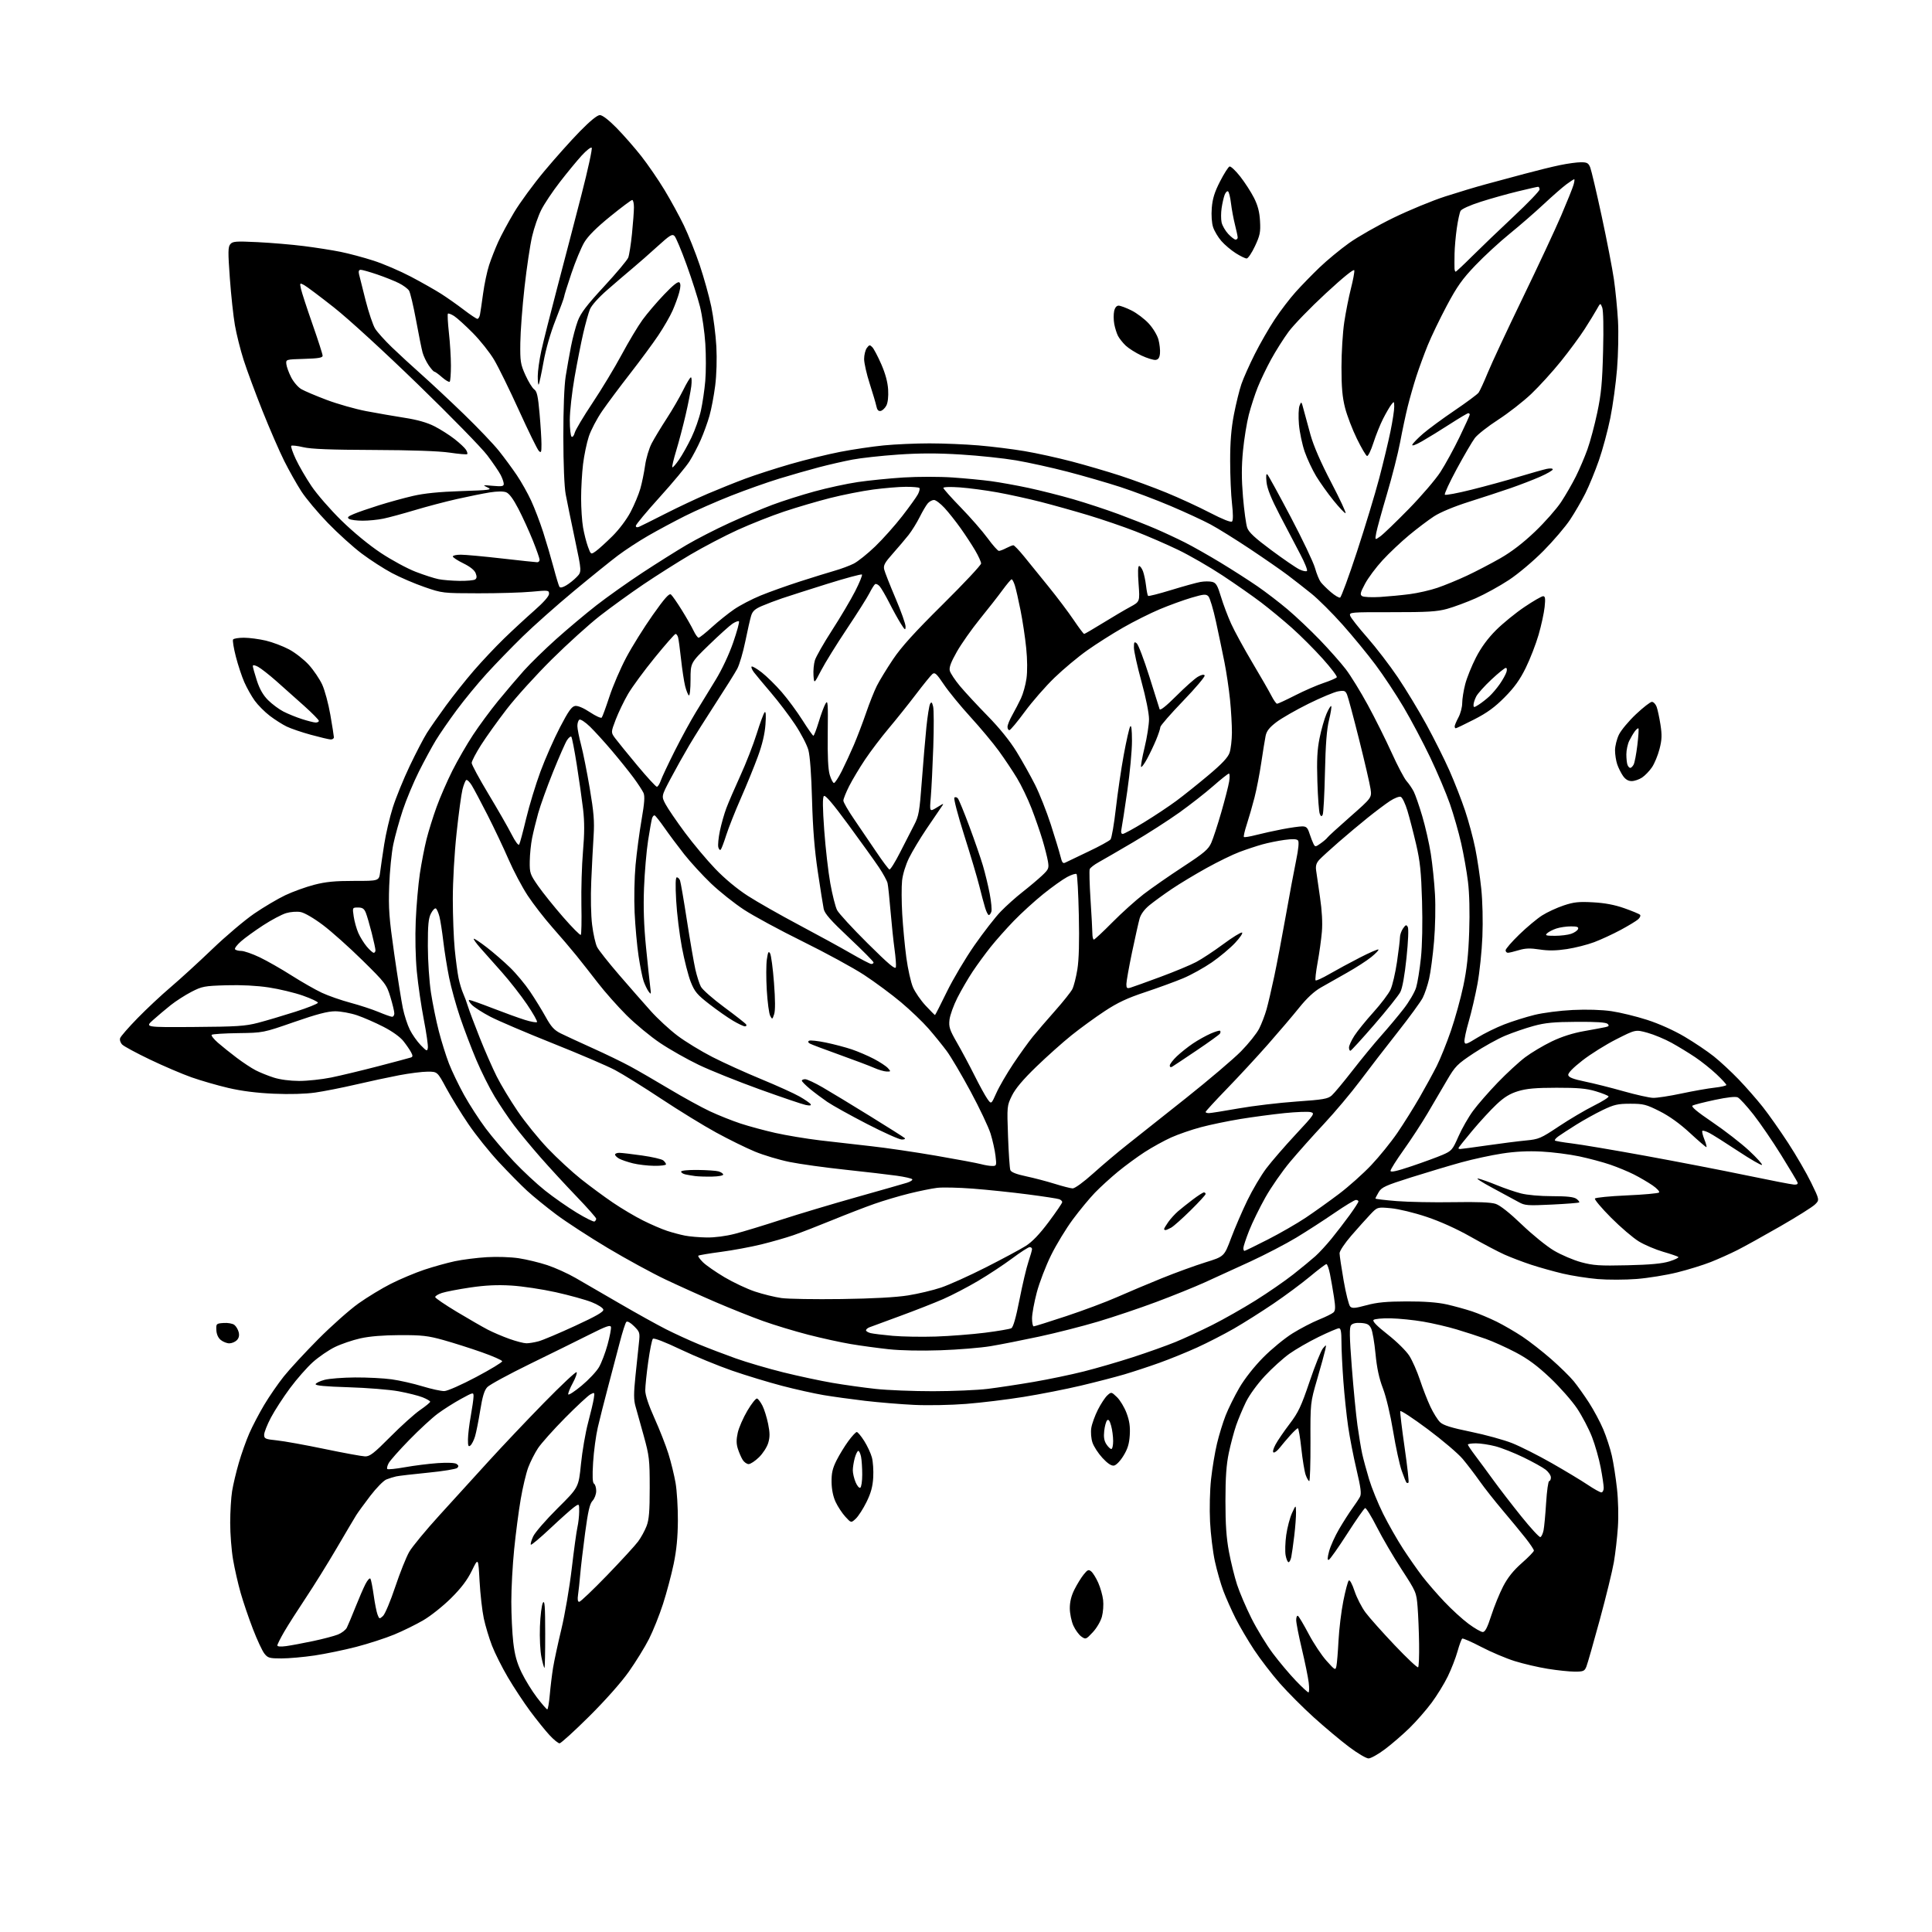 <?xml version="1.0" encoding="UTF-8" standalone="no"?>
<svg 
  version="1.1" 
  xmlns="http://www.w3.org/2000/svg" 
  xmlns:xlink="http://www.w3.org/1999/xlink" 
  xmlns:svg="http://www.w3.org/2000/svg"
  xmlns:rdf="http://www.w3.org/1999/02/22-rdf-syntax-ns#"
  xmlns:cc="http://creativecommons.org/ns#"
  xmlns:dc="http://purl.org/dc/elements/1.1/"
  viewBox="0 0 1024 1024"
  width="1024"
  height="1024"
>
<style>svg {background-color: white; }</style>"
<path stroke="none" fill="black" fill-rule="evenodd" d="M725.35,932.00C724.12,932.00 719.47,929.25 715.01,925.89C710.55,922.53 702.19,915.52 696.42,910.32C690.66,905.11 682.51,896.95 678.32,892.18C674.13,887.40 668.02,879.45 664.74,874.50C661.47,869.55 657.04,862.02 654.89,857.77C652.75,853.52 649.84,846.99 648.43,843.27C647.02,839.55 644.99,832.45 643.91,827.50C642.84,822.55 641.68,813.10 641.35,806.50C641.01,799.68 641.24,789.97 641.89,783.99C642.52,778.22 643.93,769.73 645.03,765.14C646.12,760.55 648.20,753.80 649.64,750.15C651.08,746.49 654.34,739.92 656.88,735.55C659.66,730.77 664.69,724.38 669.50,719.50C673.90,715.05 680.92,709.28 685.10,706.69C689.27,704.10 695.57,700.83 699.10,699.41C702.62,697.99 706.08,696.27 706.80,695.59C707.82,694.60 707.87,692.88 707.03,687.42C706.44,683.61 705.49,678.14 704.91,675.25C704.33,672.36 703.49,670.00 703.03,670.00C702.58,670.00 698.67,672.95 694.35,676.56C690.03,680.16 681.33,686.63 675.00,690.92C668.67,695.21 659.23,701.18 654.00,704.19C648.77,707.19 640.00,711.70 634.50,714.20C629.00,716.70 620.00,720.36 614.50,722.33C609.00,724.30 600.67,727.04 596.00,728.43C591.33,729.81 580.98,732.49 573.00,734.39C565.02,736.28 551.30,738.98 542.50,740.39C533.70,741.81 519.98,743.48 512.00,744.10C504.00,744.73 491.67,744.97 484.50,744.62C477.35,744.28 465.65,743.31 458.50,742.47C451.35,741.63 441.45,740.26 436.50,739.43C431.55,738.59 421.65,736.39 414.50,734.52C407.35,732.65 395.43,729.03 388.00,726.46C380.57,723.89 368.30,718.84 360.72,715.23C352.37,711.25 346.59,709.02 346.04,709.58C345.54,710.09 344.43,715.58 343.57,721.78C342.70,727.99 342.00,734.81 342.00,736.94C342.00,739.44 343.74,744.69 346.88,751.66C349.57,757.62 352.89,766.10 354.27,770.50C355.65,774.90 357.35,781.88 358.07,786.00C358.78,790.12 359.33,799.12 359.29,806.00C359.24,814.72 358.57,821.66 357.05,828.96C355.85,834.71 353.31,844.25 351.40,850.16C349.49,856.07 346.15,864.42 343.97,868.71C341.80,872.99 337.00,880.77 333.31,886.00C329.28,891.70 320.86,901.20 312.25,909.75C304.35,917.59 297.30,924.00 296.57,924.00C295.85,924.00 293.43,922.02 291.19,919.59C288.96,917.17 284.36,911.45 280.97,906.89C277.59,902.32 272.30,894.30 269.21,889.05C266.12,883.81 262.33,876.26 260.79,872.29C259.25,868.31 257.28,861.79 256.42,857.78C255.57,853.78 254.56,844.88 254.18,838.01C253.50,825.52 253.50,825.52 250.09,832.51C247.66,837.47 244.47,841.69 239.09,847.04C234.91,851.19 228.34,856.44 224.47,858.70C220.61,860.97 213.63,864.41 208.96,866.34C204.30,868.27 195.25,871.20 188.86,872.86C182.47,874.52 172.51,876.58 166.74,877.44C160.97,878.30 153.07,879.00 149.19,879.00C142.81,879.00 141.95,878.76 140.12,876.42C139.00,875.00 136.27,869.15 134.06,863.41C131.84,857.68 128.91,849.05 127.54,844.24C126.17,839.43 124.36,831.50 123.53,826.62C122.69,821.73 122.00,812.96 122.01,807.12C122.01,801.28 122.47,793.72 123.02,790.33C123.57,786.94 125.16,780.21 126.57,775.37C127.97,770.53 130.48,763.47 132.15,759.67C133.81,755.87 137.36,749.10 140.02,744.63C142.68,740.16 147.38,733.35 150.45,729.50C153.53,725.65 161.75,716.76 168.72,709.74C175.69,702.73 185.25,694.25 189.95,690.89C194.65,687.54 202.46,682.80 207.30,680.36C212.15,677.92 220.06,674.60 224.89,672.98C229.72,671.37 237.01,669.34 241.08,668.47C245.16,667.61 252.78,666.64 258.00,666.33C263.38,666.00 270.75,666.25 275.00,666.90C279.12,667.53 285.90,669.17 290.05,670.54C294.21,671.91 300.96,674.97 305.05,677.33C309.15,679.69 319.70,685.81 328.50,690.92C337.30,696.04 348.32,702.16 353.00,704.53C357.68,706.90 365.49,710.48 370.36,712.49C375.24,714.50 384.01,717.85 389.86,719.94C395.71,722.03 407.09,725.37 415.14,727.37C423.19,729.36 434.94,731.88 441.24,732.95C447.54,734.03 457.83,735.47 464.10,736.15C470.37,736.83 484.05,737.38 494.50,737.37C504.95,737.36 518.00,736.80 523.50,736.13C529.00,735.45 539.96,733.79 547.84,732.44C555.73,731.09 567.66,728.60 574.34,726.92C581.03,725.24 592.80,721.82 600.50,719.32C608.20,716.82 618.33,713.21 623.00,711.30C627.67,709.38 636.44,705.33 642.47,702.30C648.51,699.27 658.86,693.40 665.47,689.26C672.09,685.12 681.10,678.89 685.50,675.42C689.90,671.95 695.16,667.62 697.18,665.80C699.21,663.99 703.06,659.80 705.75,656.50C708.44,653.20 712.74,647.60 715.32,644.05C717.89,640.50 720.00,637.24 720.00,636.80C720.00,636.36 719.40,636.00 718.66,636.00C717.93,636.00 712.78,639.13 707.21,642.95C701.65,646.77 692.59,652.62 687.09,655.95C681.59,659.27 670.65,664.96 662.79,668.60C654.93,672.23 644.00,677.23 638.50,679.71C633.00,682.20 621.42,686.87 612.77,690.10C604.12,693.34 590.30,697.99 582.06,700.45C573.81,702.91 559.74,706.50 550.79,708.42C541.83,710.34 530.23,712.63 525.00,713.50C519.77,714.37 507.85,715.35 498.50,715.67C488.27,716.03 477.32,715.81 471.00,715.12C465.23,714.49 456.23,713.27 451.00,712.39C445.77,711.52 435.59,709.29 428.37,707.43C421.15,705.57 410.35,702.30 404.37,700.15C398.39,698.01 387.20,693.54 379.50,690.23C371.80,686.92 359.74,681.48 352.71,678.15C345.67,674.81 331.94,667.33 322.21,661.52C312.47,655.71 300.16,647.70 294.85,643.73C289.55,639.75 282.57,634.08 279.35,631.11C276.13,628.15 269.41,621.33 264.42,615.97C259.42,610.60 252.17,601.55 248.30,595.85C244.43,590.16 239.14,581.56 236.54,576.75C231.82,568.00 231.82,568.00 226.66,568.00C223.82,568.00 217.00,568.86 211.50,569.91C206.00,570.96 195.65,573.18 188.50,574.85C181.35,576.51 171.71,578.42 167.07,579.08C161.78,579.83 153.59,580.06 145.07,579.69C136.03,579.29 127.99,578.27 121.00,576.63C115.22,575.28 106.45,572.74 101.50,571.00C96.55,569.25 86.65,565.02 79.50,561.59C72.35,558.17 65.73,554.60 64.79,553.66C63.82,552.68 63.34,551.20 63.68,550.22C64.00,549.27 68.15,544.52 72.89,539.66C77.62,534.80 85.55,527.38 90.50,523.18C95.45,518.97 105.37,509.90 112.54,503.02C119.72,496.13 129.72,487.67 134.77,484.21C139.82,480.76 147.22,476.38 151.22,474.48C155.23,472.58 162.10,470.10 166.50,468.96C172.66,467.36 177.53,466.89 187.69,466.90C200.89,466.92 200.89,466.92 201.49,462.21C201.81,459.62 202.78,453.00 203.64,447.50C204.49,442.00 206.54,433.23 208.19,428.00C209.85,422.77 213.87,412.89 217.14,406.03C220.40,399.17 224.50,391.30 226.24,388.53C227.98,385.76 232.54,379.23 236.36,374.00C240.19,368.77 246.81,360.45 251.08,355.50C255.35,350.55 262.59,342.87 267.17,338.42C271.75,333.98 278.99,327.29 283.25,323.55C288.08,319.31 291.00,316.00 291.00,314.75C291.00,312.82 290.64,312.78 281.75,313.62C276.66,314.10 263.95,314.48 253.50,314.46C234.67,314.43 234.41,314.40 225.00,311.15C219.78,309.35 212.00,306.01 207.73,303.73C203.45,301.45 196.25,296.81 191.73,293.41C187.20,290.01 179.13,282.72 173.79,277.21C168.46,271.71 162.10,264.12 159.67,260.35C157.24,256.58 153.18,249.36 150.64,244.30C148.11,239.24 142.93,227.32 139.13,217.80C135.34,208.29 130.83,196.12 129.12,190.76C127.41,185.40 125.34,177.13 124.51,172.38C123.68,167.64 122.47,156.42 121.82,147.45C120.81,133.57 120.84,130.89 122.06,129.43C123.32,127.91 124.94,127.78 136.49,128.34C143.65,128.69 154.68,129.62 161.00,130.42C167.32,131.21 176.10,132.59 180.50,133.48C184.90,134.37 192.78,136.47 198.00,138.16C203.22,139.84 212.14,143.67 217.81,146.66C223.48,149.65 230.68,153.73 233.81,155.73C236.94,157.72 242.34,161.53 245.81,164.18C249.28,166.83 252.53,169.00 253.04,169.00C253.55,169.00 254.16,167.99 254.40,166.75C254.64,165.51 255.39,160.45 256.06,155.50C256.73,150.55 258.16,143.80 259.24,140.50C260.32,137.20 262.50,131.66 264.07,128.19C265.64,124.72 269.44,117.67 272.51,112.53C275.58,107.39 282.78,97.56 288.52,90.69C294.26,83.82 302.74,74.33 307.38,69.60C312.78,64.09 316.57,61.00 317.95,61.00C319.28,61.00 322.65,63.59 326.80,67.81C330.48,71.56 336.36,78.27 339.86,82.72C343.36,87.18 348.91,95.25 352.18,100.66C355.46,106.07 360.09,114.55 362.48,119.50C364.86,124.45 368.63,133.90 370.86,140.50C373.08,147.10 375.84,157.00 376.99,162.50C378.13,168.00 379.34,177.50 379.68,183.61C380.04,190.24 379.79,198.60 379.07,204.37C378.40,209.68 377.03,216.90 376.02,220.42C375.02,223.94 372.94,229.67 371.40,233.16C369.87,236.65 367.19,241.75 365.46,244.50C363.73,247.25 356.62,255.80 349.66,263.49C342.69,271.19 337.00,278.04 337.00,278.71C337.00,279.49 337.63,279.67 338.75,279.20C339.71,278.79 345.94,275.69 352.59,272.30C359.24,268.91 369.37,264.14 375.09,261.70C380.82,259.26 389.77,255.66 395.00,253.71C400.23,251.76 410.97,248.29 418.87,246.00C426.78,243.71 438.70,240.78 445.37,239.49C452.04,238.20 462.42,236.66 468.42,236.07C474.43,235.48 485.32,235.00 492.62,235.00C499.92,235.00 511.65,235.48 518.70,236.08C525.74,236.67 536.67,238.03 543.00,239.10C549.33,240.16 560.55,242.63 567.95,244.57C575.35,246.51 586.93,249.90 593.69,252.10C600.45,254.30 611.49,258.36 618.24,261.13C624.98,263.89 635.35,268.67 641.28,271.75C648.09,275.28 652.41,276.99 653.01,276.39C653.61,275.79 653.60,272.32 652.99,266.97C652.45,262.31 652.01,252.11 652.01,244.30C652.00,234.16 652.58,227.12 654.01,219.67C655.12,213.93 656.91,206.68 657.98,203.55C659.06,200.42 662.24,193.28 665.06,187.68C667.87,182.08 672.65,173.77 675.68,169.21C678.70,164.65 683.70,158.12 686.77,154.71C689.84,151.29 695.54,145.44 699.43,141.71C703.32,137.98 710.33,132.19 715.00,128.85C719.67,125.51 730.25,119.49 738.50,115.47C746.75,111.45 759.12,106.34 766.00,104.12C772.88,101.90 782.55,98.99 787.50,97.66C792.45,96.33 801.67,93.84 808.00,92.14C814.33,90.43 822.79,88.35 826.82,87.52C830.84,86.68 835.85,86.00 837.94,86.00C841.17,86.00 841.93,86.42 842.85,88.75C843.45,90.26 846.18,101.85 848.91,114.50C851.64,127.15 854.56,142.22 855.40,148.00C856.24,153.78 857.21,163.68 857.57,170.00C857.92,176.32 857.70,187.80 857.07,195.50C856.45,203.20 854.84,214.93 853.50,221.56C852.16,228.19 849.44,238.28 847.46,243.98C845.47,249.68 842.26,257.53 840.31,261.42C838.36,265.32 834.72,271.60 832.22,275.38C829.72,279.17 823.36,286.62 818.09,291.95C812.66,297.43 804.70,304.14 799.74,307.41C794.92,310.59 787.05,314.93 782.23,317.06C777.42,319.18 770.57,321.72 766.99,322.71C761.61,324.19 756.61,324.49 737.75,324.47C715.72,324.44 715.02,324.49 715.62,326.37C715.95,327.43 720.03,332.62 724.68,337.90C729.32,343.18 736.61,352.68 740.87,359.00C745.13,365.32 751.94,376.57 756.01,384.00C760.07,391.43 765.59,402.45 768.27,408.50C770.94,414.55 774.66,424.06 776.52,429.64C778.39,435.22 780.82,444.22 781.91,449.64C783.01,455.06 784.44,464.65 785.09,470.94C785.79,477.62 786.04,488.22 785.70,496.44C785.39,504.17 784.21,515.45 783.09,521.50C781.96,527.55 779.89,536.49 778.47,541.36C777.05,546.23 776.03,551.07 776.19,552.12C776.47,553.82 777.18,553.60 783.00,550.00C786.58,547.78 793.00,544.62 797.27,542.97C801.54,541.31 808.74,539.05 813.27,537.93C817.87,536.79 826.83,535.64 833.59,535.31C841.06,534.95 848.89,535.19 854.09,535.94C858.72,536.62 867.23,538.69 873.00,540.55C879.36,542.60 887.19,546.12 892.86,549.47C898.00,552.51 904.98,557.20 908.36,559.90C911.74,562.59 917.67,568.11 921.56,572.15C925.44,576.19 931.17,582.74 934.31,586.70C937.44,590.66 943.49,599.25 947.75,605.79C952.01,612.33 957.51,621.81 959.96,626.85C964.43,636.03 964.43,636.03 961.96,638.42C960.61,639.74 952.30,644.96 943.50,650.02C934.70,655.08 924.47,660.75 920.77,662.61C917.07,664.48 910.77,667.30 906.77,668.89C902.77,670.48 894.77,672.95 889.00,674.39C883.23,675.83 873.55,677.40 867.50,677.88C861.45,678.36 852.15,678.38 846.83,677.93C841.51,677.48 833.19,676.18 828.33,675.04C823.47,673.89 815.90,671.77 811.50,670.32C807.10,668.87 800.75,666.45 797.39,664.95C794.03,663.44 785.99,659.20 779.51,655.53C772.15,651.35 763.37,647.38 756.09,644.95C749.54,642.76 741.29,640.76 737.25,640.39C730.05,639.72 730.05,639.72 726.27,643.70C724.20,645.88 719.69,650.92 716.25,654.88C712.77,658.90 710.00,663.04 710.00,664.24C710.00,665.42 710.98,671.96 712.17,678.79C713.36,685.61 714.92,691.78 715.63,692.49C716.70,693.56 718.24,693.43 724.22,691.81C729.80,690.29 734.77,689.81 745.50,689.78C754.88,689.75 761.88,690.27 766.73,691.35C770.70,692.24 776.77,693.91 780.23,695.06C783.68,696.21 789.56,698.68 793.31,700.54C797.05,702.40 803.18,705.96 806.92,708.45C810.66,710.94 817.50,716.28 822.11,720.31C826.73,724.35 832.12,729.65 834.11,732.08C836.10,734.51 839.75,739.65 842.24,743.50C844.72,747.35 848.11,753.68 849.76,757.57C851.41,761.46 853.46,767.76 854.32,771.57C855.18,775.38 856.40,783.23 857.03,789.00C857.71,795.13 857.91,803.66 857.51,809.50C857.14,815.00 856.18,823.33 855.38,828.00C854.57,832.67 851.22,846.40 847.92,858.50C844.63,870.60 841.44,881.74 840.85,883.25C839.86,885.75 839.29,886.00 834.63,886.00C831.81,885.99 825.37,885.32 820.33,884.50C815.28,883.69 807.41,881.85 802.83,880.42C798.25,878.99 790.28,875.61 785.13,872.92C779.98,870.23 775.43,868.23 775.02,868.49C774.61,868.74 773.49,871.77 772.53,875.22C771.57,878.68 769.25,884.65 767.38,888.50C765.51,892.35 761.64,898.65 758.78,902.50C755.92,906.35 750.68,912.34 747.13,915.82C743.58,919.29 737.72,924.36 734.12,927.07C730.52,929.78 726.57,932.00 725.35,932.00zM290.07,906.00C290.43,906.00 291.03,902.51 291.40,898.25C291.77,893.99 292.55,887.58 293.13,884.00C293.70,880.42 295.69,871.20 297.54,863.50C299.39,855.80 301.86,841.40 303.02,831.50C304.18,821.60 305.54,811.70 306.04,809.50C306.54,807.30 306.96,803.56 306.98,801.18C307.00,796.86 307.00,796.86 304.25,798.84C302.74,799.93 297.09,804.97 291.71,810.03C286.32,815.10 281.67,819.01 281.37,818.71C281.07,818.41 281.63,816.44 282.60,814.33C283.58,812.22 289.40,805.52 295.53,799.43C306.68,788.37 306.68,788.37 307.92,776.00C308.60,769.20 310.30,759.33 311.70,754.07C313.10,748.81 314.47,742.99 314.74,741.15C315.22,737.91 315.16,737.84 312.93,739.04C311.67,739.71 305.60,745.36 299.45,751.57C293.30,757.79 286.87,765.00 285.15,767.58C283.44,770.17 281.11,774.77 279.97,777.80C278.84,780.83 277.04,788.40 275.98,794.63C274.91,800.86 273.36,812.78 272.52,821.12C271.68,829.46 271.00,841.95 271.01,848.89C271.01,855.83 271.48,865.54 272.04,870.47C272.81,877.15 273.93,881.23 276.45,886.47C278.32,890.34 281.99,896.31 284.63,899.75C287.26,903.19 289.71,906.00 290.07,906.00zM693.51,897.00C693.93,897.00 693.99,894.64 693.64,891.75C693.28,888.86 691.65,880.88 690.01,874.00C688.37,867.12 687.02,860.24 687.01,858.69C687.01,857.15 687.43,856.14 687.95,856.47C688.46,856.79 691.02,861.10 693.63,866.04C696.24,870.99 700.49,877.39 703.09,880.27C707.65,885.34 707.82,885.42 708.34,883.00C708.63,881.62 709.13,875.55 709.44,869.50C709.76,863.45 710.90,854.03 711.99,848.57C713.07,843.11 714.37,838.23 714.87,837.73C715.41,837.19 716.64,839.41 717.93,843.28C719.11,846.84 721.75,851.98 723.79,854.70C725.83,857.43 732.78,865.23 739.23,872.02C745.68,878.82 751.27,884.07 751.64,883.69C752.02,883.31 752.25,877.71 752.15,871.25C752.06,864.79 751.70,855.98 751.35,851.68C750.74,844.00 750.59,843.65 742.89,831.82C738.57,825.20 732.67,815.11 729.77,809.40C726.87,803.68 724.07,799.15 723.54,799.32C723.01,799.50 718.72,805.65 714.00,813.00C709.28,820.35 704.91,826.53 704.28,826.74C703.47,827.01 703.52,825.73 704.45,822.20C705.16,819.50 707.56,814.19 709.78,810.39C712.01,806.60 715.14,801.69 716.76,799.47C718.37,797.25 720.19,794.51 720.80,793.37C721.67,791.75 721.27,788.62 718.98,778.90C717.37,772.08 715.36,761.77 714.53,756.00C713.69,750.23 712.56,739.42 712.01,732.00C711.46,724.58 711.00,715.24 711.00,711.25C711.00,705.91 710.65,704.00 709.68,704.00C708.95,704.00 704.12,706.06 698.94,708.58C693.76,711.10 686.77,715.13 683.41,717.52C680.06,719.92 674.20,725.21 670.40,729.29C666.42,733.56 662.17,739.41 660.37,743.10C658.65,746.62 656.31,752.20 655.17,755.50C654.04,758.80 652.30,765.33 651.31,770.00C649.99,776.26 649.51,782.98 649.51,795.50C649.50,807.95 650.00,815.18 651.38,822.50C652.41,828.00 654.34,835.83 655.67,839.90C656.99,843.97 660.42,851.99 663.29,857.72C666.15,863.45 671.26,871.82 674.63,876.32C678.01,880.82 683.46,887.31 686.76,890.75C690.05,894.19 693.09,897.00 693.51,897.00zM288.57,884.00C288.33,884.00 287.61,881.45 286.97,878.34C286.31,875.18 285.96,867.98 286.18,862.09C286.39,856.26 287.10,850.60 287.75,849.50C288.70,847.90 288.95,851.18 288.97,865.75C288.99,875.79 288.81,884.00 288.57,884.00zM151.75,872.46C154.36,872.10 160.78,870.89 166.00,869.79C171.22,868.69 177.12,867.13 179.11,866.34C181.09,865.55 183.22,863.91 183.83,862.70C184.45,861.49 186.47,856.67 188.33,851.99C190.18,847.32 192.60,841.74 193.70,839.59C194.80,837.45 195.99,836.17 196.34,836.75C196.70,837.32 197.47,841.27 198.07,845.52C198.66,849.76 199.57,854.37 200.10,855.75C201.01,858.16 201.13,858.19 202.98,856.52C204.04,855.56 206.96,848.64 209.46,841.14C211.97,833.64 215.32,825.25 216.91,822.50C218.50,819.75 225.75,810.98 233.02,803.00C240.29,795.02 251.96,782.20 258.96,774.50C265.97,766.80 279.16,752.86 288.30,743.53C297.43,734.20 305.22,726.89 305.61,727.28C306.00,727.67 305.09,730.25 303.59,733.02C302.08,735.78 301.00,738.50 301.18,739.05C301.36,739.59 304.55,737.52 308.26,734.44C311.97,731.36 316.11,726.96 317.45,724.67C318.79,722.38 320.84,717.00 322.01,712.72C323.18,708.45 323.99,704.23 323.82,703.36C323.56,702.09 321.32,702.88 312.50,707.32C306.45,710.36 292.26,717.36 280.97,722.87C269.69,728.38 259.48,733.93 258.29,735.20C256.70,736.89 255.71,740.15 254.53,747.50C253.64,753.00 252.42,759.19 251.80,761.26C251.18,763.33 250.07,765.52 249.34,766.13C248.25,767.03 248.01,766.41 248.03,762.87C248.05,760.47 248.72,754.90 249.52,750.50C250.31,746.10 250.97,741.45 250.98,740.16C251.00,737.84 250.94,737.85 244.25,741.50C240.54,743.53 235.03,747.03 232.00,749.28C228.97,751.52 222.19,757.78 216.92,763.19C211.64,768.59 206.73,774.14 206.00,775.51C205.26,776.88 204.94,778.27 205.28,778.61C205.62,778.95 209.86,778.52 214.70,777.65C219.54,776.78 227.32,775.81 232.00,775.48C237.10,775.13 241.10,775.30 241.99,775.91C243.09,776.65 243.19,777.21 242.37,778.03C241.76,778.64 234.79,779.78 226.88,780.55C218.97,781.33 211.38,782.21 210.00,782.52C208.62,782.82 206.28,783.55 204.80,784.14C203.31,784.72 199.46,788.65 196.25,792.85C193.04,797.06 189.69,801.65 188.81,803.07C187.92,804.48 183.26,812.35 178.45,820.57C173.64,828.78 166.24,840.67 162.02,847.00C157.80,853.33 152.69,861.34 150.67,864.80C148.65,868.27 147.00,871.56 147.00,872.11C147.00,872.74 148.79,872.87 151.75,872.46zM579.18,865.15C575.60,868.97 575.44,869.03 573.14,867.40C571.84,866.49 569.94,863.88 568.91,861.62C567.89,859.35 567.03,855.23 567.02,852.45C567.01,849.02 567.80,845.80 569.49,842.45C570.85,839.73 573.05,836.16 574.37,834.53C576.45,831.95 576.98,831.74 578.39,832.91C579.29,833.66 580.95,836.34 582.08,838.88C583.21,841.42 584.38,845.52 584.67,848.00C584.97,850.48 584.69,854.46 584.04,856.86C583.37,859.34 581.27,862.92 579.18,865.15zM785.90,865.00C787.14,865.00 788.34,862.67 790.41,856.25C791.96,851.44 794.80,844.47 796.72,840.77C799.17,836.08 802.15,832.36 806.61,828.44C810.12,825.36 813.00,822.38 813.00,821.84C813.00,821.29 810.99,818.29 808.53,815.17C806.07,812.05 800.63,805.45 796.43,800.50C792.24,795.55 786.74,788.58 784.22,785.00C781.69,781.42 777.67,776.15 775.27,773.29C772.87,770.42 764.52,763.32 756.72,757.50C748.91,751.68 742.37,747.38 742.18,747.95C742.00,748.51 743.02,757.13 744.46,767.11C745.90,777.09 746.84,785.50 746.54,785.79C746.24,786.09 745.76,786.10 745.47,785.81C745.18,785.52 744.03,782.68 742.92,779.50C741.80,776.32 739.76,766.92 738.39,758.61C736.93,749.77 734.69,740.33 732.98,735.86C730.93,730.51 729.76,725.03 729.05,717.54C728.49,711.66 727.46,705.64 726.76,704.17C725.73,702.02 724.69,701.44 721.41,701.20C718.73,701.00 716.91,701.41 716.11,702.37C715.15,703.53 715.23,708.24 716.49,724.67C717.37,736.13 718.72,750.00 719.49,755.51C720.26,761.01 721.38,767.76 721.98,770.51C722.58,773.25 724.23,779.33 725.63,784.00C727.04,788.67 730.40,796.94 733.11,802.37C735.81,807.79 740.56,816.12 743.65,820.87C746.74,825.62 751.35,832.20 753.88,835.50C756.42,838.80 761.64,844.84 765.50,848.91C769.35,852.99 775.14,858.28 778.36,860.66C781.58,863.05 784.98,865.00 785.90,865.00zM307.00,849.00C307.65,849.00 314.31,842.65 321.81,834.90C329.30,827.14 336.69,819.09 338.22,817.01C339.76,814.93 341.77,811.26 342.69,808.86C344.01,805.43 344.36,801.08 344.36,788.50C344.36,773.61 344.14,771.70 341.19,761.00C339.44,754.67 337.47,747.59 336.80,745.26C335.86,741.95 335.86,738.46 336.81,729.26C337.47,722.79 338.30,714.94 338.64,711.81C339.24,706.37 339.12,705.97 336.07,702.92C334.16,701.01 332.51,700.09 331.97,700.63C331.47,701.13 329.90,706.03 328.48,711.52C327.06,717.01 324.28,727.58 322.30,735.00C320.33,742.42 317.88,752.10 316.86,756.50C315.84,760.90 314.72,769.27 314.36,775.10C313.90,782.61 314.05,785.91 314.86,786.41C315.49,786.80 316.00,788.52 316.00,790.24C316.00,791.96 315.13,794.30 314.06,795.44C312.57,797.03 311.67,800.94 310.12,812.50C309.02,820.75 307.85,830.65 307.53,834.50C307.20,838.35 306.69,843.19 306.38,845.25C306.01,847.77 306.21,849.00 307.00,849.00zM682.97,828.00C682.48,828.00 681.78,826.37 681.41,824.37C681.04,822.38 681.18,817.52 681.73,813.58C682.29,809.65 683.66,804.42 684.79,801.96C686.83,797.50 686.83,797.50 686.92,801.53C686.96,803.74 686.54,809.37 685.98,814.03C685.42,818.69 684.71,823.74 684.40,825.25C684.09,826.76 683.45,828.00 682.97,828.00zM816.43,814.69C816.99,814.50 817.74,812.90 818.11,811.13C818.47,809.36 819.09,802.76 819.48,796.45C819.88,790.15 820.60,785.00 821.10,785.00C821.59,785.00 822.00,784.13 822.00,783.07C822.00,782.01 820.76,780.17 819.25,778.98C817.74,777.78 812.45,774.84 807.50,772.44C802.55,770.04 795.82,767.38 792.54,766.54C789.26,765.69 784.65,765.00 782.29,765.00C779.93,765.00 778.00,765.30 778.00,765.66C778.00,766.02 779.73,768.61 781.85,771.41C783.97,774.21 788.31,780.10 791.50,784.50C794.68,788.90 801.37,797.57 806.35,803.76C811.33,809.96 815.87,814.88 816.43,814.69zM453.60,804.91C451.11,807.24 451.11,807.24 448.07,803.91C446.39,802.08 444.08,798.58 442.93,796.14C441.58,793.27 440.81,789.53 440.75,785.58C440.68,780.79 441.25,778.29 443.38,774.04C444.88,771.06 447.70,766.46 449.64,763.81C451.58,761.16 453.59,759.00 454.11,759.00C454.62,759.00 456.40,761.13 458.05,763.73C459.70,766.34 461.53,770.27 462.12,772.46C462.72,774.66 463.03,779.42 462.83,783.04C462.55,787.90 461.62,791.33 459.27,796.10C457.52,799.66 454.97,803.62 453.60,804.91zM848.75,791.00C849.44,791.00 850.00,789.92 850.00,788.61C850.00,787.30 849.29,782.46 848.41,777.86C847.54,773.26 845.48,765.99 843.82,761.69C842.16,757.40 838.59,750.57 835.89,746.52C833.18,742.47 826.76,735.19 821.63,730.33C814.85,723.92 809.86,720.22 803.40,716.82C798.50,714.24 791.35,711.01 787.50,709.64C783.65,708.27 776.67,706.01 772.00,704.61C767.33,703.21 759.36,701.35 754.31,700.49C749.26,699.62 741.50,698.84 737.07,698.74C732.65,698.65 728.57,699.03 728.01,699.59C727.32,700.28 729.73,702.76 735.53,707.32C740.35,711.11 745.34,716.04 747.00,718.65C748.61,721.20 751.13,726.93 752.61,731.39C754.08,735.85 756.56,742.23 758.13,745.56C759.69,748.89 762.02,752.61 763.31,753.83C765.06,755.46 769.26,756.77 779.58,758.88C787.24,760.45 797.10,763.16 801.50,764.91C805.90,766.67 815.35,771.43 822.50,775.51C829.65,779.59 838.20,784.74 841.50,786.96C844.80,789.18 848.06,791.00 848.75,791.00zM455.98,788.51C456.54,788.17 457.00,785.04 457.00,781.57C457.00,778.09 456.72,773.84 456.38,772.12C456.03,770.41 455.38,769.00 454.92,769.00C454.47,769.00 453.63,770.69 453.05,772.75C452.48,774.81 452.01,777.75 452.01,779.28C452.00,780.81 452.67,783.66 453.48,785.60C454.29,787.55 455.42,788.86 455.98,788.51zM693.93,785.00C693.53,785.00 692.68,783.54 692.04,781.75C691.41,779.96 690.37,773.66 689.73,767.75C689.09,761.84 688.27,757.00 687.90,757.00C687.53,757.00 685.72,758.69 683.87,760.75C682.01,762.81 679.50,765.78 678.28,767.34C677.06,768.91 675.60,770.03 675.03,769.84C674.41,769.64 674.82,767.94 676.04,765.66C677.17,763.55 680.53,758.63 683.51,754.72C688.14,748.64 689.66,745.42 694.13,732.21C697.00,723.73 700.17,715.83 701.19,714.65C703.03,712.50 703.03,712.50 702.40,715.50C702.05,717.15 700.13,724.12 698.13,731.00C694.50,743.50 694.50,743.50 694.58,764.25C694.62,775.66 694.33,785.00 693.93,785.00zM590.38,776.80C589.02,776.99 586.99,775.63 584.30,772.71C582.08,770.30 579.70,766.64 579.02,764.56C578.31,762.40 578.05,759.10 578.41,756.82C578.76,754.64 580.34,750.29 581.91,747.17C583.49,744.05 585.74,740.64 586.91,739.58C589.02,737.67 589.06,737.68 592.01,740.51C593.65,742.08 595.94,745.87 597.09,748.93C598.63,753.03 599.08,756.12 598.80,760.64C598.51,765.28 597.68,767.98 595.42,771.64C593.68,774.46 591.57,776.62 590.38,776.80zM396.80,776.00C395.84,776.00 394.41,774.99 393.63,773.75C392.86,772.51 391.71,769.87 391.08,767.88C390.24,765.23 390.22,762.96 391.02,759.38C391.61,756.70 393.91,751.44 396.13,747.69C398.34,743.95 400.65,741.05 401.26,741.25C401.87,741.46 403.16,743.17 404.12,745.06C405.08,746.95 406.43,751.28 407.12,754.67C408.09,759.48 408.10,761.71 407.17,764.81C406.52,767.00 404.31,770.41 402.27,772.39C400.23,774.38 397.77,776.00 396.80,776.00zM193.50,771.92C196.02,771.98 198.15,770.33 206.90,761.52C212.62,755.75 219.70,749.38 222.65,747.35C225.59,745.33 228.00,743.34 228.00,742.94C228.00,742.54 226.19,741.49 223.99,740.61C221.78,739.73 216.04,738.29 211.24,737.41C206.43,736.53 194.50,735.57 184.71,735.27C172.30,734.89 167.03,734.39 167.29,733.61C167.49,733.00 169.64,731.97 172.07,731.33C174.51,730.69 181.75,730.12 188.18,730.08C194.60,730.04 203.32,730.48 207.57,731.07C211.81,731.66 219.15,733.32 223.89,734.77C228.62,736.21 233.85,737.35 235.50,737.30C237.18,737.26 244.62,733.97 252.38,729.85C260.01,725.80 266.22,722.04 266.17,721.49C266.12,720.95 261.23,718.79 255.29,716.70C249.36,714.61 240.22,711.71 235.00,710.25C226.82,707.97 223.63,707.61 212.00,707.64C203.17,707.67 195.91,708.26 191.00,709.36C186.88,710.28 180.80,712.35 177.50,713.96C174.20,715.57 168.97,719.15 165.87,721.92C162.78,724.68 157.31,730.89 153.73,735.72C150.15,740.55 145.59,747.57 143.61,751.33C141.62,755.09 140.00,759.20 140.00,760.45C140.00,762.54 140.58,762.80 146.75,763.43C150.46,763.81 161.82,765.86 172.00,767.98C182.18,770.10 191.85,771.87 193.50,771.92zM589.02,768.00C589.56,768.00 590.00,766.09 589.99,763.75C589.99,761.41 589.51,757.76 588.91,755.63C588.18,752.97 587.52,752.08 586.81,752.79C586.24,753.36 585.54,755.88 585.26,758.39C584.89,761.65 585.22,763.68 586.40,765.48C587.30,766.87 588.49,768.00 589.02,768.00zM121.54,712.00C120.26,712.00 118.24,711.20 117.03,710.23C115.63,709.10 114.78,707.20 114.67,704.98C114.51,701.60 114.62,701.49 118.50,701.21C120.70,701.04 123.26,701.49 124.20,702.21C125.13,702.92 126.17,704.67 126.52,706.11C126.94,707.86 126.61,709.25 125.50,710.36C124.60,711.26 122.81,712.00 121.54,712.00zM279.00,711.97C280.38,711.98 283.30,711.50 285.50,710.90C287.70,710.30 296.38,706.63 304.79,702.75C316.11,697.52 320.01,695.28 319.78,694.10C319.61,693.21 316.86,691.46 313.59,690.17C310.36,688.88 301.81,686.52 294.60,684.91C287.40,683.31 276.77,681.71 271.00,681.37C263.51,680.92 257.26,681.22 249.20,682.41C242.99,683.33 236.24,684.63 234.22,685.29C232.19,685.96 230.59,686.95 230.67,687.50C230.75,688.05 235.92,691.57 242.16,695.32C248.40,699.06 255.75,703.30 258.50,704.73C261.25,706.16 266.43,708.37 270.00,709.64C273.57,710.92 277.62,711.96 279.00,711.97zM496.00,708.40C503.43,708.15 515.12,707.24 522.00,706.38C528.87,705.51 535.18,704.44 536.02,703.99C537.03,703.45 538.47,698.42 540.35,688.84C541.90,680.95 544.02,671.93 545.08,668.78C546.14,665.64 547.00,662.60 547.00,662.03C547.00,661.46 546.44,661.00 545.75,661.00C545.06,661.00 540.89,663.68 536.50,666.96C532.10,670.24 524.00,675.59 518.50,678.85C513.00,682.11 504.68,686.45 500.00,688.50C495.32,690.55 484.98,694.61 477.00,697.53C469.02,700.45 461.71,703.14 460.75,703.52C459.79,703.90 459.00,704.61 459.00,705.09C459.00,705.57 460.10,706.24 461.45,706.58C462.80,706.91 468.08,707.56 473.20,708.02C478.31,708.47 488.57,708.64 496.00,708.40zM547.87,703.00C548.35,703.00 556.12,700.56 565.12,697.58C574.13,694.60 586.23,690.07 592.00,687.52C597.77,684.97 608.42,680.48 615.65,677.55C622.88,674.62 633.31,670.82 638.82,669.10C648.85,665.99 648.85,665.99 652.50,656.24C654.51,650.88 658.39,641.89 661.12,636.25C663.84,630.62 668.37,622.97 671.18,619.25C673.99,615.54 680.98,607.46 686.73,601.29C696.69,590.60 697.05,590.05 694.66,589.45C693.28,589.10 687.06,589.34 680.83,589.97C674.60,590.61 664.10,592.01 657.50,593.08C650.90,594.16 641.45,596.12 636.50,597.44C631.55,598.76 624.45,601.21 620.72,602.89C616.99,604.57 610.69,608.05 606.72,610.61C602.75,613.18 596.35,617.88 592.50,621.05C588.65,624.22 583.17,629.22 580.33,632.16C577.49,635.10 572.23,641.46 568.65,646.29C565.06,651.12 559.86,659.67 557.09,665.29C554.31,670.91 550.91,679.77 549.52,685.00C548.14,690.23 547.00,696.41 547.00,698.75C547.00,701.09 547.39,703.00 547.87,703.00zM446.00,688.52C462.55,688.29 474.92,687.61 481.25,686.60C486.61,685.75 494.49,683.88 498.75,682.45C503.01,681.02 513.70,676.20 522.50,671.74C531.30,667.27 540.79,662.19 543.58,660.43C547.06,658.25 550.91,654.24 555.83,647.66C559.77,642.39 563.00,637.66 563.00,637.15C563.00,636.63 562.29,635.94 561.43,635.61C560.57,635.28 553.03,634.12 544.68,633.04C536.33,631.95 523.28,630.59 515.69,630.01C508.09,629.42 499.54,629.23 496.69,629.58C493.83,629.93 487.16,631.28 481.86,632.60C476.55,633.91 468.23,636.38 463.36,638.10C458.49,639.81 448.43,643.70 441.00,646.74C433.57,649.78 424.35,653.36 420.50,654.69C416.65,656.02 409.00,658.21 403.50,659.56C398.00,660.91 388.35,662.70 382.07,663.53C375.78,664.36 370.40,665.27 370.12,665.55C369.83,665.83 370.93,667.38 372.55,668.99C374.17,670.60 379.32,674.18 384.00,676.96C388.68,679.73 395.94,683.15 400.15,684.55C404.36,685.95 410.66,687.50 414.15,687.99C417.64,688.48 431.98,688.72 446.00,688.52zM862.50,670.62C874.71,670.34 881.01,669.75 884.85,668.55C887.79,667.62 889.92,666.58 889.57,666.24C889.23,665.90 885.63,664.66 881.57,663.49C877.52,662.32 871.70,659.85 868.65,658.00C865.60,656.15 858.97,650.49 853.93,645.43C848.88,640.36 845.02,635.78 845.34,635.26C845.67,634.73 853.26,633.98 862.22,633.59C871.17,633.20 878.88,632.50 879.34,632.05C879.80,631.59 878.23,629.88 875.84,628.24C873.45,626.61 869.02,624.02 866.00,622.49C862.98,620.96 857.35,618.63 853.50,617.31C849.65,615.98 842.23,614.00 837.00,612.89C831.77,611.79 822.77,610.64 817.00,610.35C809.87,609.98 803.16,610.31 796.12,611.40C790.41,612.27 780.73,614.37 774.62,616.05C768.50,617.74 756.52,621.32 747.99,624.01C734.29,628.34 732.28,629.26 730.74,631.86C729.78,633.48 729.00,635.01 729.00,635.25C729.00,635.50 734.06,636.10 740.25,636.60C746.44,637.09 759.95,637.36 770.27,637.18C783.19,636.96 790.20,637.24 792.75,638.08C795.10,638.86 800.14,642.85 806.55,649.00C812.10,654.34 819.78,660.57 823.62,662.84C827.46,665.12 833.95,667.89 838.05,669.00C844.50,670.74 847.79,670.96 862.50,670.62zM659.58,663.00C659.89,663.00 665.45,660.30 671.93,656.99C678.41,653.69 687.47,648.47 692.06,645.40C696.65,642.33 704.58,636.66 709.69,632.80C714.80,628.95 722.48,622.09 726.76,617.57C731.04,613.05 737.28,605.34 740.64,600.43C743.99,595.52 749.29,587.06 752.41,581.64C755.53,576.22 759.62,568.73 761.50,565.00C763.38,561.26 766.76,552.89 769.00,546.39C771.24,539.88 774.21,529.15 775.60,522.53C777.46,513.71 778.29,506.06 778.70,493.85C779.06,483.36 778.82,473.54 778.06,467.35C777.40,461.93 775.77,452.73 774.44,446.89C773.12,441.06 770.43,431.69 768.48,426.07C766.52,420.45 761.82,409.37 758.04,401.44C754.25,393.51 747.89,381.50 743.90,374.76C739.91,368.02 733.24,357.94 729.07,352.37C724.91,346.79 717.05,337.23 711.61,331.11C706.17,325.00 698.74,317.60 695.11,314.67C691.47,311.74 685.80,307.31 682.50,304.82C679.20,302.32 670.24,296.11 662.59,291.01C654.93,285.91 645.48,280.03 641.59,277.95C637.69,275.86 628.20,271.47 620.50,268.20C612.80,264.93 600.77,260.39 593.76,258.11C586.75,255.84 574.15,252.19 565.76,250.01C557.37,247.83 545.13,245.13 538.58,244.01C532.02,242.89 518.85,241.49 509.32,240.91C496.85,240.14 487.50,240.15 475.99,240.94C467.19,241.55 456.31,242.74 451.80,243.60C447.30,244.45 439.31,246.28 434.06,247.66C428.80,249.04 419.32,251.75 413.00,253.69C406.68,255.63 395.20,259.69 387.50,262.73C379.80,265.76 368.77,270.61 363.00,273.51C357.23,276.41 348.45,281.12 343.50,283.98C338.55,286.83 331.35,291.54 327.50,294.44C323.65,297.34 313.07,305.88 304.00,313.42C294.93,320.96 282.77,331.76 276.98,337.42C271.20,343.07 262.61,351.93 257.90,357.10C253.19,362.27 246.04,370.96 242.01,376.42C237.97,381.87 232.99,389.10 230.94,392.48C228.89,395.86 224.88,403.26 222.04,408.92C219.20,414.59 215.35,423.79 213.50,429.36C211.65,434.94 209.38,443.10 208.46,447.50C207.54,451.90 206.56,461.80 206.29,469.50C205.86,481.61 206.22,486.47 208.94,505.50C210.68,517.60 212.73,530.56 213.51,534.31C214.28,538.05 215.95,543.19 217.21,545.74C218.47,548.28 221.06,551.97 222.96,553.93C226.19,557.25 226.45,557.35 226.77,555.35C226.96,554.17 225.99,547.42 224.62,540.35C223.25,533.28 221.59,521.88 220.93,515.00C220.21,507.48 219.98,496.72 220.35,488.00C220.69,480.02 221.68,468.77 222.54,463.00C223.41,457.23 225.01,449.00 226.09,444.72C227.17,440.44 229.56,432.79 231.40,427.71C233.23,422.64 237.00,413.99 239.76,408.49C242.53,403.00 247.46,394.45 250.73,389.50C253.99,384.55 259.97,376.45 264.01,371.50C268.06,366.55 274.19,359.34 277.64,355.48C281.10,351.62 288.83,344.07 294.83,338.70C300.83,333.33 310.41,325.29 316.12,320.83C321.83,316.38 332.80,308.60 340.50,303.54C348.20,298.49 358.77,291.84 364.00,288.77C369.23,285.69 379.36,280.50 386.52,277.22C393.68,273.94 403.97,269.60 409.38,267.57C414.79,265.54 424.82,262.35 431.66,260.48C438.49,258.60 448.84,256.36 454.66,255.50C460.47,254.64 471.38,253.55 478.91,253.07C486.48,252.60 498.08,252.60 504.86,253.07C511.61,253.54 520.81,254.42 525.31,255.03C529.82,255.64 538.67,257.23 545.00,258.58C551.33,259.93 562.01,262.63 568.75,264.58C575.49,266.53 586.29,270.08 592.75,272.47C599.21,274.86 608.10,278.37 612.50,280.27C616.90,282.16 623.88,285.42 628.00,287.50C632.12,289.57 640.67,294.42 647.00,298.26C653.33,302.10 662.10,307.73 666.50,310.76C670.90,313.79 678.11,319.32 682.51,323.04C686.92,326.77 694.58,334.02 699.54,339.16C704.49,344.30 710.67,351.28 713.27,354.67C715.87,358.06 721.13,366.60 724.96,373.64C728.80,380.69 734.49,392.09 737.61,398.98C740.72,405.86 744.29,412.62 745.52,414.00C746.76,415.38 748.47,417.89 749.33,419.59C750.19,421.29 752.22,427.15 753.84,432.62C755.46,438.09 757.50,447.05 758.36,452.53C759.22,458.01 760.22,467.68 760.57,474.00C760.94,480.47 760.72,491.40 760.07,499.00C759.43,506.43 758.26,515.32 757.46,518.77C756.67,522.22 755.14,526.77 754.06,528.88C752.98,530.99 747.00,539.19 740.75,547.11C734.51,555.02 725.52,566.67 720.79,573.00C716.05,579.33 707.50,589.49 701.80,595.59C696.09,601.69 688.01,610.76 683.83,615.74C679.65,620.72 673.73,629.23 670.68,634.65C667.63,640.07 663.75,648.00 662.06,652.28C660.38,656.55 659.00,660.72 659.00,661.53C659.00,662.34 659.26,663.00 659.58,663.00zM374.56,655.89C378.81,655.96 384.78,655.18 389.56,653.93C393.93,652.80 404.93,649.45 414.00,646.49C423.07,643.54 441.07,638.15 454.00,634.51C466.93,630.87 478.97,627.43 480.76,626.87C482.55,626.30 483.80,625.48 483.52,625.04C483.25,624.60 479.53,623.75 475.26,623.15C470.99,622.55 458.73,621.12 448.00,619.97C437.27,618.83 424.02,616.99 418.55,615.88C413.08,614.78 404.78,612.30 400.12,610.37C395.45,608.44 386.21,603.89 379.57,600.26C372.93,596.64 359.85,588.60 350.50,582.41C341.15,576.21 330.12,569.35 326.00,567.16C321.88,564.97 307.03,558.60 293.00,553.01C278.98,547.42 264.08,541.06 259.89,538.88C255.70,536.70 251.23,533.81 249.96,532.46C248.69,531.11 248.14,530.00 248.74,530.00C249.34,530.00 254.93,531.98 261.16,534.40C267.40,536.82 275.08,539.60 278.24,540.58C281.39,541.56 284.26,542.07 284.61,541.72C284.96,541.37 282.60,537.18 279.37,532.40C276.14,527.63 270.12,519.93 266.00,515.29C261.88,510.66 256.74,504.87 254.58,502.43C252.43,499.99 250.86,497.80 251.10,497.56C251.34,497.33 254.45,499.38 258.02,502.14C261.58,504.89 267.13,509.70 270.34,512.82C273.56,515.94 278.31,521.65 280.91,525.50C283.51,529.35 287.26,535.44 289.25,539.04C292.11,544.22 293.76,546.02 297.18,547.72C299.56,548.90 307.12,552.40 314.00,555.50C320.88,558.59 329.88,562.95 334.00,565.19C338.12,567.42 347.47,572.83 354.77,577.20C362.08,581.58 371.75,586.89 376.27,589.01C380.80,591.13 388.10,594.04 392.50,595.49C396.90,596.94 405.23,599.19 411.00,600.49C416.77,601.78 427.35,603.54 434.50,604.40C441.65,605.25 453.87,606.65 461.66,607.50C469.44,608.35 484.97,610.63 496.16,612.56C507.35,614.49 518.08,616.50 520.00,617.03C521.92,617.56 524.57,617.99 525.89,617.99C528.19,618.00 528.25,617.80 527.64,612.62C527.30,609.67 526.12,604.38 525.03,600.87C523.94,597.37 519.17,587.30 514.43,578.50C509.69,569.70 503.98,560.02 501.73,557.00C499.48,553.98 495.16,548.65 492.12,545.16C489.09,541.68 482.53,535.40 477.55,531.22C472.57,527.04 463.77,520.52 458.00,516.74C452.23,512.96 437.59,504.99 425.49,499.02C413.38,493.05 399.33,485.45 394.27,482.12C389.20,478.79 381.38,472.57 376.89,468.29C372.40,464.00 365.98,457.00 362.61,452.73C359.25,448.46 354.55,442.16 352.16,438.73C349.77,435.30 347.44,432.36 346.99,432.19C346.54,432.03 345.92,432.70 345.61,433.69C345.30,434.69 344.35,440.00 343.50,445.50C342.64,451.00 341.68,462.25 341.35,470.50C340.94,480.98 341.26,490.47 342.40,502.00C343.30,511.07 344.30,520.52 344.62,523.00C345.16,527.11 345.09,527.33 343.76,525.50C342.97,524.40 341.78,521.92 341.12,520.00C340.46,518.08 339.26,512.08 338.45,506.69C337.64,501.29 336.70,490.94 336.36,483.69C336.02,476.32 336.24,465.18 336.86,458.44C337.48,451.80 338.91,441.01 340.05,434.46C341.59,425.57 341.85,421.97 341.06,420.24C340.48,418.97 338.12,415.36 335.80,412.21C333.49,409.07 328.35,402.68 324.39,398.00C320.43,393.32 315.16,387.54 312.69,385.13C310.21,382.73 307.69,381.07 307.09,381.44C306.49,381.81 306.01,383.33 306.02,384.81C306.04,386.29 306.92,390.78 307.98,394.78C309.05,398.78 311.11,409.13 312.57,417.78C314.73,430.53 315.11,435.29 314.62,443.00C314.28,448.23 313.72,459.02 313.38,467.00C313.01,475.50 313.20,485.11 313.84,490.22C314.43,495.02 315.63,500.32 316.50,502.00C317.37,503.68 322.63,510.33 328.20,516.78C333.76,523.23 341.28,531.81 344.91,535.85C348.53,539.90 354.91,545.79 359.09,548.94C363.26,552.09 371.59,557.17 377.59,560.24C383.59,563.31 395.25,568.59 403.50,571.99C411.75,575.39 420.85,579.51 423.73,581.15C426.60,582.78 429.26,584.62 429.63,585.22C430.10,585.97 429.30,586.11 427.06,585.66C425.27,585.30 414.28,581.57 402.65,577.38C391.02,573.18 376.51,567.35 370.41,564.43C364.30,561.51 355.09,556.30 349.94,552.85C344.78,549.40 336.72,542.73 332.02,538.04C327.33,533.34 320.56,525.71 316.99,521.08C313.42,516.45 308.25,509.88 305.50,506.47C302.75,503.06 297.04,496.36 292.80,491.58C288.57,486.79 282.67,479.19 279.70,474.68C276.73,470.17 272.16,461.54 269.54,455.49C266.92,449.45 261.91,438.88 258.41,432.00C254.91,425.12 251.13,418.02 250.01,416.20C248.89,414.39 247.58,413.14 247.11,413.43C246.63,413.73 245.74,415.98 245.12,418.44C244.50,420.90 243.09,431.29 242.00,441.53C240.84,452.29 240.00,467.04 240.00,476.47C240.00,485.44 240.46,497.45 241.02,503.14C241.58,508.84 242.49,515.70 243.04,518.39C243.59,521.08 244.67,524.68 245.43,526.39C246.20,528.10 247.38,531.30 248.05,533.50C248.73,535.70 251.52,543.12 254.26,550.00C256.99,556.88 261.04,566.10 263.25,570.50C265.45,574.90 270.46,583.21 274.38,588.97C278.29,594.73 285.50,603.63 290.39,608.74C295.28,613.86 303.16,621.13 307.89,624.90C312.63,628.66 320.25,634.29 324.84,637.40C329.42,640.52 336.62,644.79 340.84,646.89C345.05,649.00 350.78,651.47 353.58,652.38C356.37,653.30 360.64,654.44 363.08,654.91C365.51,655.39 370.68,655.83 374.56,655.89zM617.75,651.96C617.34,651.98 617.00,651.73 617.00,651.40C617.00,651.08 618.01,649.39 619.24,647.65C620.47,645.92 622.79,643.38 624.39,642.00C625.99,640.62 629.53,637.81 632.25,635.75C634.97,633.69 637.61,632.00 638.10,632.00C638.60,632.00 639.00,632.38 639.00,632.84C639.00,633.31 635.40,637.22 631.01,641.55C626.62,645.88 622.00,649.98 620.76,650.67C619.52,651.36 618.16,651.95 617.75,651.96zM315.12,647.42C315.60,647.13 316.00,646.46 316.00,645.94C316.00,645.43 311.35,640.17 305.66,634.25C299.97,628.34 291.37,619.00 286.54,613.50C281.71,608.00 275.38,600.35 272.47,596.50C269.56,592.65 264.93,585.77 262.17,581.21C259.41,576.66 255.03,567.89 252.43,561.73C249.83,555.57 245.97,545.43 243.86,539.20C241.74,532.97 239.13,523.52 238.05,518.19C236.97,512.86 235.58,504.23 234.97,499.00C234.36,493.77 233.43,487.83 232.91,485.79C232.38,483.75 231.53,481.83 231.02,481.51C230.50,481.19 229.33,482.39 228.42,484.16C227.08,486.74 226.75,490.24 226.77,501.45C226.78,509.29 227.51,520.20 228.42,526.14C229.32,531.99 231.20,541.22 232.61,546.64C234.01,552.06 236.43,559.76 237.97,563.74C239.52,567.72 243.11,575.19 245.96,580.34C248.81,585.48 253.98,593.48 257.45,598.10C260.93,602.72 267.61,610.58 272.31,615.57C277.01,620.56 284.50,627.54 288.96,631.07C293.41,634.61 300.92,639.86 305.65,642.73C310.38,645.61 314.64,647.72 315.12,647.42zM822.50,638.45C809.71,639.07 808.20,638.96 805.00,637.17C803.08,636.09 796.77,632.68 791.00,629.59C785.23,626.51 781.85,624.28 783.50,624.66C785.15,625.03 789.62,626.62 793.44,628.19C797.26,629.76 802.95,631.71 806.09,632.52C809.42,633.39 816.31,634.00 822.70,634.00C830.55,634.00 834.16,634.40 835.56,635.42C836.62,636.20 837.27,637.05 837.00,637.31C836.72,637.57 830.20,638.08 822.50,638.45zM568.50,629.88C569.67,629.92 574.24,626.60 579.50,621.87C584.45,617.42 592.55,610.58 597.50,606.68C602.45,602.77 616.40,591.70 628.50,582.09C640.60,572.47 653.78,561.27 657.78,557.21C661.78,553.14 666.11,547.72 667.40,545.16C668.69,542.60 670.44,538.02 671.29,535.00C672.14,531.98 673.98,524.10 675.38,517.50C676.78,510.90 679.52,496.50 681.47,485.50C683.42,474.50 685.89,461.25 686.97,456.06C688.22,449.99 688.58,446.20 687.98,445.47C687.31,444.66 685.18,444.58 680.76,445.17C677.32,445.64 672.02,446.72 669.00,447.57C665.98,448.42 660.56,450.21 656.97,451.56C653.38,452.90 645.51,456.74 639.47,460.09C633.44,463.43 625.12,468.44 621.00,471.23C616.88,474.01 611.60,477.85 609.27,479.75C606.56,481.96 604.67,484.53 604.01,486.86C603.45,488.86 601.64,496.93 599.99,504.79C598.35,512.66 597.00,520.22 597.00,521.61C597.00,523.76 597.33,524.04 599.25,523.46C600.49,523.09 607.58,520.54 615.00,517.79C622.42,515.05 630.98,511.49 634.00,509.89C637.02,508.29 643.48,504.03 648.34,500.43C653.20,496.83 657.68,494.06 658.30,494.27C658.91,494.47 657.27,496.93 654.65,499.73C652.03,502.54 646.48,507.18 642.32,510.06C638.16,512.93 631.32,516.73 627.13,518.49C622.93,520.25 613.87,523.56 607.00,525.85C597.49,529.00 592.33,531.42 585.50,535.93C580.55,539.19 572.67,544.91 568.00,548.66C563.33,552.40 554.89,559.93 549.25,565.39C542.19,572.22 538.17,577.00 536.34,580.73C533.72,586.08 533.70,586.30 534.28,602.32C534.60,611.22 535.15,619.25 535.50,620.17C535.94,621.29 538.66,622.37 543.82,623.46C548.05,624.36 554.88,626.15 559.00,627.44C563.12,628.73 567.40,629.83 568.50,629.88zM950.86,627.86C952.44,627.95 953.05,627.56 952.71,626.68C952.43,625.95 948.53,619.43 944.05,612.20C939.56,604.96 932.97,595.32 929.40,590.77C925.82,586.22 922.06,582.11 921.04,581.64C919.84,581.08 915.46,581.57 908.84,582.98C903.15,584.20 897.88,585.54 897.12,585.96C896.15,586.50 899.33,589.16 907.62,594.79C914.15,599.22 922.88,605.99 927.00,609.82C931.12,613.65 934.22,617.07 933.88,617.42C933.55,617.78 927.84,614.48 921.21,610.10C914.57,605.71 907.72,601.39 905.98,600.49C904.24,599.59 902.57,599.09 902.28,599.38C901.99,599.68 902.48,601.74 903.37,603.96C904.26,606.18 904.72,608.00 904.40,608.00C904.09,608.00 900.15,604.61 895.66,600.46C890.32,595.53 884.78,591.55 879.63,588.96C872.52,585.38 871.04,585.00 864.11,585.00C857.47,585.00 855.51,585.45 849.47,588.34C845.64,590.18 839.34,593.67 835.48,596.09C831.62,598.52 827.37,601.28 826.04,602.23C824.71,603.18 823.86,604.19 824.15,604.49C824.44,604.78 828.47,605.47 833.09,606.03C837.72,606.58 855.23,609.54 872.00,612.59C888.77,615.65 912.85,620.30 925.50,622.94C938.15,625.57 949.56,627.79 950.86,627.86zM377.50,623.62C374.20,623.69 370.15,623.56 368.50,623.35C366.85,623.13 364.49,622.73 363.25,622.46C362.01,622.18 361.00,621.52 361.00,620.98C361.00,620.41 364.63,620.04 369.75,620.10C374.56,620.15 379.54,620.49 380.81,620.85C382.08,621.21 383.20,621.95 383.31,622.50C383.42,623.07 380.90,623.55 377.50,623.62zM748.25,618.08C754.44,615.99 761.79,613.30 764.59,612.09C769.41,610.01 769.87,609.47 773.01,602.33C774.84,598.17 778.33,592.06 780.77,588.75C783.20,585.43 789.08,578.70 793.82,573.78C798.56,568.86 805.12,562.82 808.39,560.36C811.67,557.90 817.98,554.14 822.42,552.00C827.70,549.46 833.62,547.57 839.50,546.53C844.45,545.65 849.58,544.70 850.89,544.41C852.75,544.01 853.02,543.62 852.09,542.69C851.26,541.87 846.25,541.53 835.70,541.59C823.54,541.66 818.96,542.09 812.82,543.78C808.60,544.93 801.85,547.25 797.82,548.93C793.80,550.61 786.26,554.80 781.07,558.24C772.36,564.02 771.28,565.11 766.96,572.50C764.39,576.90 759.77,584.77 756.69,590.00C753.61,595.23 747.92,603.94 744.05,609.37C740.17,614.80 737.00,619.83 737.00,620.55C737.00,621.49 740.23,620.78 748.25,618.08zM346.75,617.91C343.31,617.87 338.25,617.28 335.50,616.60C332.75,615.92 329.49,614.82 328.25,614.15C327.01,613.48 326.00,612.50 326.00,611.96C326.00,611.43 327.01,611.01 328.25,611.02C329.49,611.03 334.90,611.66 340.28,612.43C345.67,613.19 350.73,614.36 351.53,615.03C352.34,615.70 353.00,616.64 353.00,617.12C353.00,617.61 350.19,617.96 346.75,617.91zM773.95,609.00C774.46,609.00 780.88,608.14 788.20,607.09C795.51,606.03 804.77,604.86 808.76,604.48C815.60,603.84 816.64,603.39 826.26,596.98C831.89,593.23 840.23,588.31 844.78,586.04C849.34,583.77 852.84,581.55 852.56,581.10C852.28,580.65 849.23,579.43 845.78,578.39C840.86,576.92 836.36,576.51 825.00,576.53C813.95,576.54 809.10,576.97 804.62,578.34C800.28,579.66 797.29,581.49 793.22,585.32C790.18,588.17 784.39,594.45 780.35,599.29C776.31,604.12 773.00,608.28 773.00,608.54C773.00,608.79 773.43,609.00 773.95,609.00zM477.95,603.98C476.60,603.96 468.30,600.24 459.50,595.70C450.70,591.16 441.25,585.90 438.50,584.03C435.75,582.15 431.59,579.03 429.25,577.10C426.91,575.16 425.00,573.22 425.00,572.79C425.00,572.35 425.80,572.00 426.77,572.00C427.75,572.00 431.91,573.95 436.02,576.33C440.14,578.71 451.38,585.53 461.00,591.48C470.62,597.43 478.93,602.68 479.45,603.15C480.00,603.64 479.38,603.99 477.95,603.98zM640.75,589.98C641.71,589.97 648.80,588.85 656.50,587.48C664.20,586.12 677.92,584.49 687.00,583.85C701.38,582.85 703.80,582.43 705.87,580.60C707.17,579.45 712.08,573.55 716.78,567.50C721.48,561.45 728.32,553.12 731.99,549.00C735.66,544.88 741.03,538.46 743.93,534.74C746.83,531.02 749.82,525.92 750.58,523.40C751.34,520.89 752.47,513.86 753.11,507.78C753.82,501.02 754.05,489.27 753.71,477.61C753.25,462.03 752.67,456.46 750.58,447.50C749.17,441.45 747.09,433.44 745.97,429.70C744.84,425.96 743.25,422.65 742.43,422.34C741.62,422.02 739.05,423.02 736.73,424.54C734.40,426.07 729.12,430.03 725.00,433.34C720.88,436.65 713.90,442.49 709.50,446.33C705.10,450.16 700.51,454.35 699.31,455.63C697.71,457.35 697.24,458.84 697.56,461.24C697.79,463.03 698.72,469.45 699.62,475.50C700.67,482.60 701.03,489.10 700.63,493.82C700.29,497.84 699.28,505.17 698.37,510.10C697.47,515.03 696.98,519.32 697.29,519.62C697.60,519.93 700.92,518.40 704.67,516.23C708.43,514.06 715.68,510.14 720.79,507.52C725.90,504.90 730.32,502.98 730.60,503.26C730.88,503.55 729.17,505.35 726.80,507.26C724.44,509.18 718.67,512.90 714.00,515.53C709.33,518.16 703.07,521.70 700.09,523.41C696.49,525.47 692.66,529.03 688.59,534.09C685.24,538.27 677.77,547.04 672.00,553.59C666.23,560.14 656.44,570.72 650.25,577.10C644.06,583.49 639.00,589.00 639.00,589.36C639.00,589.71 639.79,589.99 640.75,589.98zM528.11,579.27C529.60,575.92 533.64,568.98 537.07,563.84C540.51,558.70 545.14,552.25 547.38,549.50C549.61,546.75 554.92,540.58 559.18,535.78C563.44,530.98 567.56,525.81 568.35,524.28C569.14,522.75 570.34,518.02 571.03,513.77C571.86,508.58 572.12,499.13 571.80,485.02C571.55,473.46 571.01,463.68 570.61,463.28C570.22,462.88 567.98,463.57 565.64,464.82C563.30,466.06 557.59,470.13 552.95,473.87C548.30,477.62 541.28,484.01 537.34,488.09C533.40,492.17 527.86,498.40 525.04,501.94C522.22,505.48 517.94,511.33 515.53,514.95C513.12,518.57 509.49,524.82 507.45,528.83C505.41,532.85 503.52,538.10 503.25,540.50C502.82,544.33 503.32,545.86 507.25,552.69C509.72,556.98 513.88,564.77 516.50,570.00C519.11,575.23 522.18,580.82 523.32,582.43C525.39,585.36 525.39,585.36 528.11,579.27zM876.17,581.89C878.19,581.95 884.94,580.92 891.17,579.59C897.40,578.26 905.31,576.87 908.75,576.49C912.19,576.11 915.00,575.46 915.00,575.05C915.00,574.63 912.64,572.06 909.75,569.34C906.86,566.62 901.80,562.58 898.50,560.36C895.20,558.14 889.58,554.71 886.00,552.73C882.42,550.75 876.67,548.35 873.20,547.39C866.90,545.65 866.90,545.65 856.70,550.82C851.09,553.66 842.99,558.73 838.69,562.09C833.65,566.03 831.00,568.77 831.21,569.83C831.44,571.03 833.84,571.96 840.01,573.24C844.68,574.20 853.90,576.52 860.50,578.39C867.10,580.25 874.15,581.83 876.17,581.89zM158.50,572.92C162.90,572.93 170.55,572.11 175.50,571.11C180.45,570.10 191.70,567.40 200.50,565.11C209.30,562.82 217.08,560.74 217.79,560.49C218.82,560.13 218.84,559.55 217.90,557.76C217.25,556.52 215.43,553.86 213.86,551.87C212.12,549.64 208.00,546.68 203.26,544.24C198.99,542.04 192.69,539.29 189.25,538.12C185.81,536.96 180.58,536.00 177.64,536.00C173.71,536.00 167.92,537.52 155.89,541.70C139.50,547.40 139.50,547.40 126.20,547.58C118.89,547.68 112.59,548.08 112.20,548.47C111.82,548.86 113.30,550.75 115.50,552.67C117.70,554.59 122.20,558.19 125.50,560.68C128.80,563.17 133.30,566.14 135.50,567.27C137.70,568.41 141.97,570.14 145.00,571.11C148.35,572.20 153.62,572.90 158.50,572.92zM469.90,567.93C468.58,567.89 465.59,567.01 463.26,565.97C460.92,564.94 452.66,561.81 444.90,559.03C437.14,556.25 430.10,553.60 429.26,553.13C428.28,552.58 428.12,552.04 428.81,551.62C429.40,551.25 433.39,551.68 437.69,552.57C441.99,553.46 448.20,555.09 451.50,556.21C454.80,557.33 460.06,559.59 463.19,561.23C466.33,562.87 469.66,565.07 470.60,566.11C472.23,567.91 472.20,568.00 469.90,567.93zM621.25,565.39C620.51,565.82 620.00,565.57 620.00,564.76C620.00,564.02 621.69,561.80 623.75,559.85C625.81,557.89 629.65,554.84 632.28,553.07C634.91,551.30 639.11,548.95 641.62,547.85C644.12,546.74 646.40,546.07 646.68,546.35C646.97,546.63 646.93,547.31 646.59,547.85C646.26,548.39 640.70,552.40 634.24,556.75C627.78,561.10 621.94,564.99 621.25,565.39zM715.75,556.92C715.34,556.97 715.00,556.19 715.00,555.20C715.00,554.20 716.29,551.39 717.86,548.95C719.43,546.50 723.97,540.90 727.94,536.50C731.92,532.10 736.00,526.70 737.01,524.50C738.03,522.30 739.56,515.72 740.43,509.87C741.29,504.03 742.00,498.16 742.00,496.84C742.00,495.52 742.74,493.39 743.64,492.10C745.04,490.10 745.41,489.98 746.15,491.31C746.66,492.22 746.38,498.95 745.47,507.68C744.50,517.00 743.29,523.73 742.21,525.80C741.27,527.62 735.10,535.35 728.50,542.97C721.90,550.60 716.16,556.88 715.75,556.92zM102.88,544.32C125.47,544.17 130.00,543.87 136.73,542.12C141.00,541.00 149.90,538.37 156.50,536.26C163.10,534.15 168.50,531.99 168.50,531.46C168.50,530.93 164.90,529.24 160.50,527.69C156.10,526.15 148.00,524.20 142.50,523.37C136.14,522.40 127.95,521.98 120.00,522.21C108.31,522.55 107.11,522.78 101.45,525.70C98.12,527.42 93.17,530.60 90.45,532.77C87.73,534.94 83.54,538.47 81.15,540.61C76.80,544.50 76.80,544.50 102.88,544.32zM394.81,543.98C394.09,543.97 391.25,542.63 388.50,541.00C385.75,539.38 380.12,535.44 376.00,532.24C369.50,527.21 368.18,525.64 366.12,520.47C364.81,517.18 362.69,508.88 361.40,502.00C360.11,495.12 358.75,483.99 358.38,477.25C357.92,468.96 358.03,465.00 358.74,465.00C359.32,465.00 360.07,465.75 360.43,466.67C360.78,467.58 362.43,477.15 364.09,487.92C365.76,498.69 367.77,510.33 368.55,513.79C369.34,517.25 370.65,521.36 371.47,522.94C372.28,524.51 377.88,529.44 383.91,533.89C389.94,538.34 395.15,542.43 395.49,542.99C395.84,543.55 395.53,543.99 394.81,543.98zM410.31,537.57C409.37,540.39 409.30,540.42 408.22,538.41C407.60,537.26 406.79,531.14 406.41,524.82C406.03,518.49 406.05,511.13 406.46,508.45C407.05,504.49 407.37,503.91 408.18,505.36C408.73,506.34 409.66,513.33 410.23,520.89C410.93,529.92 410.95,535.64 410.31,537.57zM207.75,538.91C208.44,538.96 209.00,538.15 209.00,537.11C209.00,536.06 208.05,532.13 206.90,528.36C204.89,521.78 204.27,520.98 192.11,509.00C185.12,502.12 175.70,493.70 171.16,490.29C166.36,486.67 161.43,483.80 159.36,483.41C157.36,483.03 153.99,483.28 151.65,483.98C149.37,484.66 143.89,487.56 139.48,490.43C135.08,493.30 129.79,497.12 127.74,498.93C125.69,500.73 124.26,502.61 124.56,503.10C124.87,503.60 126.34,504.00 127.84,504.00C129.33,504.00 133.76,505.54 137.68,507.41C141.59,509.29 149.19,513.62 154.57,517.05C159.95,520.47 167.15,524.58 170.57,526.18C173.98,527.78 180.81,530.16 185.74,531.48C190.68,532.80 197.36,535.00 200.60,536.35C203.85,537.71 207.06,538.86 207.75,538.91zM495.56,538.00C495.72,538.00 498.53,532.49 501.81,525.75C505.09,519.01 511.70,507.88 516.50,501.00C521.30,494.12 527.54,486.10 530.37,483.17C533.19,480.24 538.42,475.55 542.00,472.75C545.58,469.95 550.21,466.04 552.30,464.08C555.82,460.76 556.04,460.22 555.42,456.50C555.05,454.30 553.73,449.12 552.49,445.00C551.25,440.88 548.65,433.39 546.71,428.38C544.76,423.36 541.30,416.16 539.00,412.38C536.71,408.59 532.38,402.12 529.39,398.00C526.40,393.88 519.63,385.77 514.36,380.00C509.08,374.23 502.73,366.46 500.24,362.75C496.40,357.03 495.48,356.19 494.20,357.25C493.37,357.93 489.45,362.77 485.47,368.00C481.50,373.22 475.02,381.32 471.08,386.00C467.14,390.68 461.50,398.10 458.55,402.50C455.60,406.90 451.80,413.26 450.09,416.62C448.39,419.99 447.00,423.46 447.00,424.34C447.00,425.21 449.56,429.65 452.69,434.21C455.81,438.77 461.10,446.55 464.44,451.51C467.77,456.46 470.91,460.66 471.41,460.83C471.91,461.01 474.44,456.96 477.04,451.83C479.63,446.70 482.99,440.15 484.50,437.27C486.97,432.55 487.37,430.29 488.57,414.18C489.30,404.36 490.40,391.45 491.00,385.48C491.61,379.52 492.50,373.94 492.97,373.08C493.67,371.85 493.99,372.12 494.57,374.44C494.98,376.04 495.01,385.73 494.66,395.97C494.30,406.22 493.71,418.15 493.34,422.48C492.68,430.36 492.68,430.36 496.59,427.96C500.50,425.55 500.50,425.55 498.75,428.03C497.79,429.39 494.28,434.55 490.95,439.50C487.62,444.45 483.51,451.31 481.81,454.74C480.03,458.34 478.48,463.40 478.12,466.74C477.78,469.91 477.82,477.90 478.20,484.50C478.59,491.10 479.56,501.45 480.37,507.50C481.18,513.55 482.77,520.64 483.89,523.26C485.02,525.88 488.04,530.26 490.61,533.01C493.17,535.75 495.40,538.00 495.56,538.00zM474.84,512.59C475.03,511.53 474.70,507.26 474.12,503.09C473.54,498.91 472.59,489.88 472.01,483.00C471.44,476.12 470.73,469.43 470.43,468.12C470.14,466.81 468.05,462.98 465.79,459.62C463.53,456.25 456.29,446.16 449.70,437.19C441.37,425.86 437.40,421.20 436.67,421.93C435.94,422.66 436.00,428.19 436.86,440.08C437.54,449.49 438.99,462.15 440.08,468.21C441.17,474.27 442.78,480.64 443.66,482.36C444.53,484.09 451.83,492.02 459.87,500.00C471.22,511.25 474.58,514.07 474.84,512.59zM461.75,510.92C462.44,510.96 463.00,510.60 463.00,510.11C463.00,509.63 457.21,503.78 450.13,497.12C440.30,487.88 437.09,484.24 436.58,481.75C436.21,479.96 434.80,471.07 433.45,462.00C431.72,450.40 430.81,439.12 430.40,424.00C430.04,410.59 429.31,400.62 428.45,397.50C427.69,394.75 424.52,388.68 421.41,384.00C418.30,379.32 412.55,371.75 408.63,367.17C404.71,362.58 400.66,357.72 399.63,356.37C398.60,355.01 398.03,353.63 398.36,353.30C398.69,352.97 401.11,354.37 403.73,356.40C406.35,358.44 411.12,363.12 414.31,366.80C417.51,370.49 422.46,377.19 425.31,381.70C428.17,386.21 430.77,389.92 431.10,389.95C431.44,389.98 432.69,386.74 433.90,382.75C435.10,378.76 436.72,374.38 437.51,373.00C438.78,370.78 438.91,372.48 438.72,388.50C438.57,400.89 438.90,407.82 439.79,410.75C440.50,413.09 441.50,415.00 442.02,415.00C442.55,415.00 444.39,412.19 446.13,408.75C447.86,405.31 450.76,399.05 452.57,394.83C454.37,390.62 457.29,382.97 459.05,377.83C460.80,372.70 463.37,366.25 464.75,363.50C466.13,360.75 469.97,354.45 473.29,349.50C477.71,342.90 484.74,335.13 499.66,320.36C510.85,309.28 520.00,299.51 520.00,298.65C520.00,297.79 518.60,294.71 516.89,291.79C515.18,288.88 511.71,283.57 509.17,280.00C506.64,276.43 502.80,271.59 500.65,269.25C498.50,266.91 495.97,265.00 495.03,265.00C494.08,265.00 492.62,265.79 491.77,266.75C490.92,267.71 488.99,270.98 487.48,274.00C485.97,277.02 483.33,281.29 481.62,283.48C479.90,285.66 476.14,290.10 473.26,293.34C468.89,298.25 468.12,299.67 468.65,301.87C469.00,303.31 471.70,310.16 474.64,317.08C477.59,324.00 479.99,330.75 479.97,332.08C479.94,334.23 479.66,334.06 477.42,330.50C476.03,328.30 473.29,323.35 471.34,319.50C469.38,315.65 467.09,311.72 466.26,310.77C465.42,309.82 464.34,309.29 463.85,309.59C463.37,309.89 462.02,312.02 460.86,314.32C459.70,316.62 454.29,325.18 448.84,333.34C443.39,341.50 437.26,351.40 435.22,355.34C431.50,362.50 431.50,362.50 431.17,358.00C430.99,355.52 431.32,351.93 431.90,350.00C432.48,348.07 436.56,340.92 440.97,334.09C445.38,327.27 450.89,317.96 453.22,313.41C455.55,308.85 457.18,304.85 456.85,304.51C456.51,304.18 448.19,306.42 438.37,309.49C428.54,312.57 417.80,316.01 414.50,317.13C411.20,318.25 406.38,320.07 403.79,321.19C400.16,322.75 398.86,323.93 398.12,326.35C397.59,328.08 396.19,334.23 395.02,340.00C393.84,345.77 391.92,352.30 390.74,354.50C389.56,356.70 384.49,364.80 379.48,372.50C374.47,380.20 368.10,390.32 365.33,395.00C362.56,399.68 358.09,407.67 355.40,412.76C350.51,422.02 350.51,422.02 352.76,426.26C354.00,428.59 358.63,435.36 363.04,441.31C367.45,447.25 374.70,455.90 379.14,460.52C384.11,465.71 390.71,471.19 396.35,474.82C401.38,478.06 413.60,485.01 423.50,490.26C433.40,495.52 445.77,502.29 451.00,505.32C456.23,508.35 461.06,510.87 461.75,510.92zM198.09,505.00C198.59,505.00 199.00,504.40 199.00,503.66C199.00,502.92 198.10,498.76 197.00,494.41C195.89,490.06 194.49,485.26 193.88,483.75C193.01,481.61 192.09,481.00 189.77,481.00C186.77,481.00 186.77,481.00 187.47,485.75C187.85,488.36 188.96,492.30 189.92,494.50C190.89,496.70 192.92,499.96 194.43,501.75C195.94,503.54 197.59,505.00 198.09,505.00zM799.25,504.99C798.56,505.00 798.00,504.40 798.00,503.67C798.00,502.94 801.27,499.17 805.26,495.30C809.25,491.43 814.71,486.87 817.40,485.17C820.09,483.46 825.21,481.10 828.78,479.91C834.19,478.10 836.81,477.83 844.39,478.25C850.63,478.59 855.85,479.58 860.96,481.39C865.07,482.84 868.79,484.39 869.24,484.84C869.68,485.28 869.25,486.36 868.27,487.24C867.30,488.12 863.12,490.65 859.00,492.87C854.88,495.09 848.55,498.01 844.94,499.37C841.34,500.73 834.81,502.38 830.44,503.04C824.78,503.90 820.63,503.96 816.00,503.24C811.02,502.48 808.45,502.57 805.00,503.61C802.52,504.36 799.94,504.98 799.25,504.99zM579.77,498.00C580.19,498.00 584.58,493.91 589.52,488.91C594.46,483.91 601.94,477.18 606.14,473.94C610.35,470.71 619.73,464.18 627.00,459.43C638.33,452.01 640.47,450.19 642.03,446.64C643.03,444.36 645.41,437.10 647.31,430.50C649.21,423.90 651.09,416.59 651.47,414.25C651.86,411.91 651.80,410.01 651.34,410.02C650.88,410.04 647.12,413.01 643.00,416.64C638.88,420.26 630.77,426.60 625.00,430.72C619.23,434.84 608.20,441.92 600.50,446.45C592.80,450.98 584.61,455.73 582.30,457.00C579.98,458.28 577.86,459.93 577.57,460.67C577.28,461.42 577.48,468.66 578.00,476.77C578.53,484.87 578.97,492.96 578.98,494.75C578.99,496.54 579.35,498.00 579.77,498.00zM307.84,495.50C308.17,495.16 308.32,488.05 308.15,479.69C307.99,471.34 308.37,458.57 308.99,451.33C309.82,441.69 309.83,435.66 309.04,428.83C308.43,423.70 306.93,413.12 305.70,405.32C304.47,397.51 303.17,390.84 302.81,390.48C302.45,390.12 301.43,390.94 300.53,392.31C299.64,393.67 296.31,401.25 293.13,409.14C289.95,417.04 286.41,426.88 285.26,431.00C284.11,435.12 282.65,441.08 282.02,444.23C281.39,447.37 280.83,452.90 280.78,456.51C280.70,462.73 280.93,463.41 285.22,469.58C287.72,473.16 293.69,480.60 298.49,486.10C303.29,491.61 307.50,495.84 307.84,495.50zM824.14,496.00C827.20,496.00 831.08,495.52 832.77,494.93C834.46,494.34 836.09,493.22 836.39,492.43C836.81,491.33 835.95,491.00 832.62,491.00C830.24,491.00 826.77,491.51 824.90,492.13C823.03,492.75 820.84,493.88 820.04,494.63C818.78,495.80 819.38,496.00 824.14,496.00zM524.09,485.00C523.67,485.00 522.80,483.31 522.17,481.25C521.53,479.19 520.12,473.90 519.03,469.50C517.93,465.10 514.33,452.98 511.01,442.56C507.70,432.14 505.37,423.23 505.84,422.76C506.30,422.30 507.15,422.50 507.71,423.21C508.28,423.92 511.01,430.57 513.78,438.00C516.55,445.43 519.78,454.79 520.97,458.80C522.15,462.82 523.77,469.53 524.57,473.72C525.37,477.91 525.77,482.16 525.45,483.17C525.13,484.17 524.52,485.00 524.09,485.00zM564.79,457.12C565.73,456.63 571.23,453.99 577.00,451.27C582.77,448.54 588.00,445.68 588.61,444.91C589.22,444.13 590.49,436.75 591.43,428.50C592.38,420.25 594.25,407.47 595.61,400.10C596.96,392.73 598.49,385.98 599.00,385.10C599.63,384.02 599.95,386.48 599.97,392.66C599.99,397.69 598.88,409.62 597.50,419.16C596.13,428.70 594.74,437.74 594.42,439.25C594.03,441.08 594.25,442.00 595.08,442.00C595.76,442.00 600.86,439.22 606.41,435.82C611.96,432.43 619.65,427.31 623.50,424.46C627.35,421.61 635.00,415.49 640.50,410.87C647.63,404.88 650.84,401.47 651.69,398.98C652.35,397.07 652.91,392.29 652.94,388.36C652.97,384.43 652.52,376.55 651.94,370.86C651.36,365.16 650.03,356.23 648.99,351.00C647.95,345.77 645.93,336.10 644.50,329.50C643.07,322.90 641.26,316.85 640.46,316.05C639.20,314.78 638.07,314.87 631.44,316.82C627.27,318.05 619.73,320.79 614.68,322.91C609.63,325.03 600.89,329.41 595.26,332.64C589.62,335.86 581.07,341.29 576.26,344.70C571.44,348.11 563.63,354.63 558.90,359.20C554.17,363.76 547.08,371.89 543.14,377.25C539.20,382.61 535.54,387.00 534.99,387.00C534.45,387.00 534.00,386.21 534.00,385.23C534.00,384.26 535.14,381.45 536.54,378.98C537.93,376.52 540.00,372.54 541.13,370.15C542.26,367.76 543.57,363.04 544.05,359.65C544.58,355.93 544.53,349.56 543.91,343.50C543.36,338.00 542.01,329.00 540.91,323.50C539.82,318.00 538.46,312.04 537.88,310.25C537.31,308.46 536.54,307.02 536.17,307.05C535.80,307.08 533.62,309.67 531.32,312.80C529.03,315.94 523.63,322.84 519.32,328.14C515.02,333.45 509.54,341.23 507.15,345.44C504.01,350.98 502.97,353.76 503.41,355.51C503.75,356.83 506.20,360.52 508.86,363.71C511.53,366.89 518.12,374.00 523.51,379.50C529.78,385.90 535.30,392.74 538.84,398.50C541.87,403.45 546.28,411.32 548.63,416.00C550.98,420.68 554.72,430.12 556.95,437.00C559.17,443.88 561.46,451.42 562.04,453.76C562.91,457.33 563.36,457.88 564.79,457.12zM382.01,450.32C381.60,450.76 381.02,450.20 380.72,449.05C380.43,447.91 380.80,444.00 381.56,440.37C382.32,436.74 383.85,431.33 384.97,428.36C386.08,425.39 389.44,417.61 392.43,411.06C395.43,404.52 399.32,394.51 401.09,388.83C402.86,383.15 404.75,378.05 405.28,377.50C405.91,376.85 406.06,379.14 405.71,384.00C405.35,389.00 404.01,394.67 401.68,401.00C399.77,406.23 395.71,416.17 392.66,423.10C389.61,430.04 386.14,438.81 384.93,442.60C383.73,446.40 382.42,449.87 382.01,450.32zM275.19,447.59C275.57,446.93 277.23,440.76 278.87,433.87C280.52,426.99 283.93,415.76 286.46,408.93C288.99,402.09 293.64,391.55 296.79,385.50C301.31,376.82 303.01,374.43 304.85,374.17C306.28,373.96 309.31,375.25 312.70,377.50C315.74,379.52 318.55,380.80 318.93,380.34C319.32,379.88 321.14,374.89 322.99,369.26C324.83,363.63 328.85,354.28 331.92,348.50C334.99,342.71 341.30,332.60 345.94,326.02C352.31,317.00 354.69,314.33 355.63,315.11C356.32,315.68 358.90,319.38 361.35,323.33C363.80,327.27 366.61,332.19 367.59,334.25C368.57,336.31 369.78,338.00 370.28,338.00C370.78,338.00 373.96,335.48 377.34,332.39C380.73,329.31 386.03,325.06 389.13,322.94C392.22,320.82 398.52,317.54 403.13,315.65C407.73,313.76 417.12,310.41 424.00,308.19C430.88,305.98 439.20,303.40 442.50,302.46C445.80,301.52 450.30,299.84 452.50,298.73C454.70,297.62 459.82,293.51 463.88,289.61C467.94,285.70 474.38,278.47 478.20,273.55C482.02,268.63 485.77,263.40 486.54,261.93C487.30,260.46 487.64,258.97 487.29,258.63C486.95,258.28 483.70,258.01 480.08,258.02C476.46,258.03 468.69,258.68 462.81,259.46C456.93,260.24 446.65,262.27 439.97,263.97C433.29,265.66 422.35,268.88 415.66,271.11C408.97,273.34 397.88,277.73 391.00,280.86C384.12,283.99 372.88,289.88 366.00,293.93C359.12,297.99 347.88,305.11 341.00,309.76C334.12,314.41 323.79,321.88 318.04,326.36C312.29,330.84 300.77,341.25 292.45,349.50C284.13,357.75 273.38,369.61 268.57,375.86C263.75,382.11 257.61,390.70 254.91,394.95C252.21,399.21 250.00,403.45 250.00,404.38C250.00,405.31 253.99,412.69 258.86,420.79C263.73,428.88 269.25,438.49 271.11,442.14C273.14,446.13 274.78,448.31 275.19,447.59zM700.02,446.98C701.63,445.84 703.20,444.48 703.52,443.97C703.84,443.45 709.27,438.48 715.60,432.92C727.09,422.80 727.09,422.80 726.42,418.15C726.05,415.59 723.33,403.82 720.36,392.00C717.40,380.18 714.52,369.44 713.96,368.14C713.07,366.08 712.49,365.87 709.22,366.43C707.18,366.79 700.10,369.75 693.50,373.01C686.90,376.28 679.25,380.67 676.50,382.76C672.79,385.59 671.32,387.46 670.80,390.04C670.41,391.94 669.38,398.33 668.50,404.23C667.63,410.13 666.01,418.46 664.91,422.73C663.82,427.00 661.99,433.34 660.86,436.81C659.72,440.29 659.02,443.35 659.29,443.62C659.56,443.89 662.46,443.42 665.73,442.57C669.01,441.72 675.25,440.35 679.59,439.51C683.94,438.68 688.70,438.00 690.17,438.00C692.38,438.00 693.06,438.65 694.05,441.75C694.72,443.81 695.68,446.30 696.18,447.28C697.05,448.97 697.26,448.95 700.02,446.98zM701.04,431.86C700.46,432.92 700.13,432.81 699.51,431.36C699.07,430.34 698.50,422.70 698.24,414.39C697.87,402.80 698.15,397.38 699.41,391.16C700.31,386.70 701.95,380.95 703.05,378.38C704.15,375.82 705.29,373.95 705.57,374.24C705.86,374.53 705.34,377.86 704.41,381.63C703.20,386.54 702.58,394.49 702.25,409.50C702.00,421.05 701.45,431.11 701.04,431.86zM348.15,417.00C348.67,417.00 349.61,415.54 350.22,413.75C350.84,411.96 354.17,404.88 357.63,398.00C361.09,391.12 366.12,381.90 368.81,377.50C371.50,373.10 376.23,365.38 379.31,360.33C382.62,354.94 386.44,346.80 388.60,340.55C390.62,334.71 392.00,329.66 391.66,329.33C391.33,329.00 389.82,329.55 388.29,330.54C386.77,331.54 381.13,336.62 375.76,341.83C366.00,351.30 366.00,351.30 366.00,360.21C366.00,365.11 365.61,368.87 365.12,368.58C364.64,368.28 363.75,366.06 363.14,363.65C362.54,361.24 361.56,354.82 360.97,349.38C360.38,343.95 359.67,338.71 359.38,337.75C359.10,336.79 358.50,336.00 358.06,336.00C357.62,336.00 352.66,341.65 347.03,348.56C341.40,355.47 335.04,364.13 332.89,367.80C330.75,371.48 327.81,377.57 326.37,381.33C323.76,388.18 323.76,388.18 326.06,391.30C327.33,393.01 332.60,399.49 337.78,405.71C342.96,411.92 347.62,417.00 348.15,417.00zM864.82,413.99C863.02,414.00 861.51,413.10 860.22,411.25C859.17,409.74 857.79,406.97 857.15,405.10C856.52,403.23 856.00,399.89 856.00,397.67C856.00,395.45 856.93,391.72 858.06,389.38C859.19,387.05 863.25,382.18 867.08,378.57C870.90,374.96 874.72,372.00 875.54,372.00C876.37,372.00 877.49,373.16 878.03,374.57C878.56,375.98 879.48,380.24 880.07,384.02C880.94,389.62 880.85,392.05 879.58,396.99C878.72,400.34 876.92,404.69 875.58,406.67C874.23,408.66 871.86,411.11 870.31,412.13C868.77,413.15 866.29,413.99 864.82,413.99zM607.94,402.26C606.52,404.87 605.11,406.78 604.82,406.49C604.53,406.19 605.35,401.58 606.64,396.23C607.94,390.88 609.00,384.10 609.00,381.17C609.00,378.05 607.35,369.81 605.00,361.26C602.80,353.23 601.00,345.11 601.00,343.21C601.00,340.25 601.21,339.93 602.51,341.01C603.34,341.69 606.31,349.51 609.11,358.38C611.91,367.25 614.39,375.12 614.62,375.89C614.89,376.77 618.08,374.24 623.44,368.89C628.06,364.27 633.19,359.71 634.85,358.73C636.76,357.61 638.09,357.34 638.49,357.99C638.84,358.55 633.70,364.64 627.06,371.52C620.43,378.40 615.00,384.63 615.00,385.38C615.00,386.12 614.00,389.16 612.77,392.12C611.54,395.08 609.37,399.64 607.94,402.26zM864.07,407.00C864.54,407.00 865.35,406.21 865.86,405.25C866.38,404.29 867.26,399.68 867.82,395.01C868.39,390.34 868.65,386.32 868.41,386.08C868.17,385.84 867.32,386.51 866.52,387.57C865.72,388.63 864.38,390.92 863.53,392.65C862.69,394.38 862.00,397.61 862.00,399.82C862.00,402.03 862.27,404.55 862.61,405.42C862.94,406.29 863.60,407.00 864.07,407.00zM175.25,391.93C174.29,391.89 169.57,390.77 164.76,389.45C159.95,388.14 154.19,386.17 151.95,385.09C149.71,384.01 145.68,381.44 142.99,379.39C140.30,377.34 136.71,373.73 135.00,371.36C133.30,368.99 130.82,364.59 129.49,361.57C128.16,358.56 126.14,352.45 125.00,348.00C123.86,343.55 123.20,339.48 123.53,338.96C123.85,338.43 126.45,338.01 129.31,338.01C132.16,338.02 137.38,338.71 140.91,339.54C144.43,340.37 149.97,342.47 153.22,344.20C156.47,345.93 161.19,349.63 163.72,352.42C166.24,355.22 169.42,359.91 170.78,362.86C172.14,365.82 174.08,373.02 175.09,378.86C176.11,384.71 176.95,390.06 176.97,390.75C176.99,391.44 176.21,391.97 175.25,391.93zM771.59,386.00C771.27,386.00 771.00,385.55 771.00,385.00C771.00,384.44 771.90,382.31 773.00,380.26C774.10,378.21 775.00,374.79 775.00,372.66C775.00,370.53 775.71,366.02 776.59,362.64C777.46,359.26 780.03,352.90 782.29,348.50C785.06,343.11 788.55,338.36 792.95,333.96C796.55,330.37 803.33,324.85 808.00,321.71C812.67,318.56 817.13,315.99 817.89,316.00C818.99,316.00 819.16,317.22 818.68,321.75C818.35,324.91 816.91,331.53 815.48,336.46C814.05,341.39 811.00,349.27 808.69,353.96C805.59,360.27 802.68,364.33 797.50,369.56C792.24,374.87 788.22,377.80 781.34,381.32C776.30,383.89 771.92,386.00 771.59,386.00zM167.25,382.95C168.21,382.98 169.00,382.58 169.00,382.07C169.00,381.56 165.51,378.00 161.25,374.18C156.99,370.35 150.35,364.43 146.50,361.03C142.65,357.63 138.26,354.20 136.75,353.40C135.04,352.50 134.00,352.35 134.00,353.02C134.00,353.60 134.96,357.05 136.13,360.67C137.61,365.24 139.43,368.43 142.09,371.09C144.19,373.19 147.85,375.91 150.21,377.13C152.57,378.34 156.97,380.14 160.00,381.11C163.03,382.09 166.29,382.92 167.25,382.95zM783.75,373.49C785.26,372.53 787.78,370.56 789.35,369.12C790.92,367.68 793.44,364.70 794.96,362.50C796.48,360.30 798.04,357.49 798.43,356.25C798.85,354.92 798.71,354.00 798.10,354.00C797.54,354.00 794.10,356.78 790.47,360.18C786.84,363.57 783.22,367.60 782.43,369.13C781.65,370.65 781.00,372.65 781.00,373.57C781.00,375.10 781.22,375.09 783.75,373.49zM676.89,373.00C677.35,373.00 681.66,371.00 686.45,368.56C691.24,366.11 698.04,363.15 701.57,361.98C705.09,360.80 708.23,359.44 708.53,358.96C708.83,358.47 705.47,354.05 701.06,349.13C696.65,344.21 689.32,336.88 684.77,332.83C680.22,328.78 672.90,322.73 668.50,319.38C664.10,316.03 654.88,309.58 648.00,305.03C641.12,300.49 630.55,294.39 624.50,291.47C618.45,288.55 608.25,284.12 601.84,281.63C595.43,279.14 584.18,275.29 576.84,273.08C569.50,270.87 558.18,267.70 551.68,266.03C545.18,264.37 534.83,262.09 528.68,260.98C522.53,259.87 513.56,258.67 508.75,258.33C503.77,257.97 500.00,258.09 500.00,258.60C500.01,259.10 504.17,263.77 509.26,269.00C514.35,274.23 520.73,281.54 523.45,285.25C526.16,288.96 528.86,292.00 529.44,291.99C530.02,291.99 531.79,291.32 533.36,290.49C534.94,289.67 536.62,289.00 537.09,289.00C537.56,289.00 540.10,291.64 542.73,294.87C545.35,298.10 551.22,305.34 555.78,310.96C560.33,316.57 566.31,324.51 569.06,328.59C571.81,332.66 574.31,336.00 574.62,336.00C574.92,336.00 579.37,333.41 584.49,330.25C589.61,327.09 596.14,323.24 598.99,321.70C604.18,318.90 604.18,318.90 603.47,309.45C603.01,303.36 603.12,300.00 603.76,300.00C604.31,300.00 605.22,301.24 605.80,302.75C606.37,304.26 607.10,307.71 607.42,310.42C607.74,313.13 608.23,315.57 608.50,315.84C608.78,316.11 614.29,314.71 620.75,312.73C627.21,310.75 634.18,308.82 636.24,308.45C638.30,308.08 641.10,308.06 642.47,308.40C644.53,308.92 645.32,310.25 647.13,316.26C648.33,320.24 650.76,326.70 652.54,330.61C654.31,334.52 659.35,343.74 663.73,351.11C668.12,358.48 672.68,366.42 673.87,368.75C675.07,371.09 676.42,373.00 676.89,373.00zM710.27,316.74C710.87,316.54 714.89,305.61 719.21,292.44C723.53,279.27 728.84,261.75 731.01,253.50C733.18,245.25 735.87,234.06 736.98,228.64C738.09,223.22 738.99,217.37 738.97,215.64C738.94,212.61 738.88,212.57 737.39,214.50C736.54,215.60 734.58,218.97 733.04,222.00C731.51,225.03 729.20,230.77 727.92,234.77C726.64,238.76 725.12,241.88 724.55,241.69C723.97,241.51 721.55,237.37 719.16,232.49C716.78,227.62 713.96,220.27 712.91,216.16C711.47,210.52 711.00,205.21 711.01,194.59C711.01,186.84 711.67,176.13 712.48,170.78C713.28,165.43 714.88,157.39 716.02,152.91C717.17,148.43 717.97,144.10 717.80,143.29C717.61,142.36 712.04,146.86 702.64,155.55C694.46,163.11 685.60,172.26 682.94,175.88C680.28,179.50 676.13,186.07 673.72,190.48C671.30,194.89 668.10,201.57 666.61,205.31C665.11,209.06 662.99,215.59 661.90,219.81C660.81,224.04 659.42,232.63 658.81,238.90C658.01,247.21 658.01,253.84 658.81,263.40C659.42,270.60 660.43,277.95 661.05,279.73C661.89,282.14 665.17,285.18 673.84,291.61C680.25,296.37 686.96,300.96 688.74,301.81C690.52,302.66 692.31,303.02 692.72,302.61C693.13,302.20 691.52,298.18 689.13,293.68C686.75,289.18 681.87,279.88 678.30,273.00C673.72,264.19 671.64,259.02 671.28,255.50C670.93,252.15 671.09,250.83 671.76,251.50C672.32,252.05 677.86,262.18 684.09,274.00C690.32,285.82 696.11,297.98 696.96,301.00C697.81,304.03 699.17,307.40 700.00,308.50C700.83,309.60 703.23,311.99 705.34,313.80C707.46,315.62 709.68,316.94 710.27,316.74zM731.48,316.41C735.89,316.13 742.98,315.46 747.22,314.90C751.47,314.35 758.07,312.84 761.89,311.54C765.70,310.24 772.73,307.35 777.51,305.11C782.29,302.87 790.25,298.72 795.20,295.89C801.19,292.46 807.35,287.73 813.61,281.74C818.78,276.80 824.98,269.77 827.39,266.13C829.80,262.48 833.34,256.35 835.26,252.50C837.18,248.65 839.94,242.20 841.38,238.16C842.83,234.12 845.18,225.35 846.59,218.66C848.69,208.70 849.25,202.79 849.67,186.00C849.99,173.68 849.80,164.50 849.21,163.00C848.24,160.50 848.24,160.50 846.37,163.87C845.34,165.73 842.44,170.46 839.93,174.37C837.42,178.29 831.74,186.00 827.31,191.50C822.88,197.00 815.80,204.79 811.57,208.81C807.34,212.82 799.46,218.97 794.06,222.46C788.66,225.95 783.11,230.31 781.71,232.15C780.32,233.99 776.01,241.35 772.14,248.50C768.27,255.65 765.42,261.82 765.80,262.20C766.19,262.59 772.58,261.39 780.00,259.53C787.43,257.68 798.67,254.60 805.00,252.69C811.33,250.79 817.96,248.92 819.75,248.53C821.61,248.14 823.00,248.24 823.00,248.79C823.00,249.31 819.96,251.07 816.25,252.70C812.54,254.33 805.45,257.06 800.50,258.77C795.55,260.48 785.65,263.73 778.50,265.99C770.60,268.50 763.34,271.52 760.00,273.71C756.98,275.68 751.04,280.18 746.81,283.69C742.58,287.20 736.28,293.15 732.81,296.92C729.34,300.68 725.15,306.30 723.50,309.40C720.95,314.19 720.72,315.19 721.98,315.97C722.79,316.48 727.07,316.68 731.48,316.41zM300.11,310.27C301.75,309.31 304.27,307.28 305.72,305.77C308.35,303.03 308.35,303.03 304.70,285.76C302.69,276.27 300.50,265.57 299.83,262.00C299.09,258.06 298.60,246.03 298.58,231.50C298.57,216.86 299.05,204.38 299.82,199.50C300.52,195.10 301.80,187.90 302.66,183.50C303.52,179.10 305.13,173.07 306.24,170.10C307.79,165.94 310.96,161.78 320.16,151.82C326.71,144.74 332.49,137.85 332.99,136.51C333.50,135.18 334.39,129.52 334.96,123.94C335.53,118.36 336.00,112.04 336.00,109.89C336.00,107.75 335.59,106.00 335.08,106.00C334.57,106.00 329.31,109.94 323.39,114.75C316.09,120.68 311.66,125.11 309.65,128.50C308.03,131.25 304.96,138.64 302.85,144.92C300.73,151.20 299.00,156.76 299.00,157.26C299.00,157.76 296.99,163.26 294.53,169.47C291.73,176.55 289.31,184.97 288.04,192.04C286.92,198.25 285.78,203.56 285.50,203.83C285.23,204.11 285.01,202.12 285.02,199.42C285.03,196.71 285.87,190.68 286.89,186.00C287.91,181.32 291.71,166.25 295.34,152.50C298.96,138.75 304.74,116.61 308.17,103.29C311.61,89.98 314.05,78.73 313.61,78.29C313.17,77.86 310.75,79.75 308.25,82.50C305.75,85.25 300.57,91.54 296.75,96.48C292.92,101.42 288.48,108.06 286.88,111.25C285.27,114.43 283.09,120.74 282.03,125.27C280.97,129.79 279.16,141.92 278.01,152.20C276.85,162.49 275.85,175.77 275.78,181.70C275.65,191.58 275.88,193.04 278.48,198.81C280.05,202.28 282.14,205.69 283.14,206.39C284.60,207.41 285.16,209.92 285.97,219.08C286.53,225.36 286.99,232.73 286.99,235.46C287.00,239.78 286.81,240.24 285.57,238.96C284.79,238.16 280.07,228.54 275.09,217.59C270.11,206.64 264.17,194.53 261.88,190.68C259.59,186.82 254.52,180.44 250.61,176.49C246.70,172.54 242.25,168.51 240.72,167.52C239.19,166.54 237.70,165.97 237.40,166.26C237.11,166.56 237.35,171.10 237.93,176.36C238.52,181.62 239.00,189.46 239.00,193.79C239.00,198.12 238.71,201.96 238.36,202.31C238.00,202.66 236.19,201.61 234.32,199.98C232.46,198.34 230.61,197.00 230.22,196.99C229.82,196.99 228.47,195.47 227.20,193.61C225.94,191.75 224.49,188.72 223.98,186.87C223.47,185.02 221.91,177.30 220.52,169.72C219.12,162.14 217.45,155.09 216.80,154.05C216.15,153.01 213.71,151.21 211.38,150.05C209.04,148.88 203.87,146.82 199.89,145.46C195.91,144.11 192.00,143.00 191.21,143.00C190.23,143.00 189.93,143.73 190.27,145.25C190.54,146.49 192.12,152.77 193.77,159.20C195.42,165.64 197.70,172.39 198.83,174.20C199.97,176.02 203.95,180.45 207.70,184.06C211.44,187.66 218.53,194.19 223.46,198.56C228.38,202.93 238.46,212.35 245.85,219.50C253.24,226.65 261.62,235.43 264.46,239.00C267.31,242.57 271.57,248.37 273.94,251.88C276.31,255.39 279.73,261.46 281.53,265.38C283.34,269.30 286.19,276.77 287.88,282.00C289.56,287.23 292.04,295.65 293.39,300.71C294.73,305.78 296.13,310.40 296.49,310.98C296.92,311.67 298.15,311.43 300.11,310.27zM243.50,307.88C247.35,307.93 251.08,307.60 251.79,307.15C252.72,306.56 252.82,305.64 252.12,303.83C251.51,302.21 249.19,300.35 245.59,298.59C242.51,297.08 240.00,295.44 240.00,294.93C240.00,294.42 241.91,294.00 244.25,294.00C246.59,294.00 256.38,294.90 266.00,296.00C275.62,297.10 284.06,298.00 284.75,298.00C285.44,298.00 286.00,297.41 286.00,296.69C286.00,295.98 284.38,291.36 282.41,286.44C280.43,281.52 276.99,273.97 274.75,269.67C272.04,264.44 269.88,261.53 268.26,260.91C266.76,260.34 263.47,260.37 259.59,260.99C256.15,261.54 248.34,263.11 242.22,264.49C236.11,265.87 226.02,268.53 219.80,270.40C213.59,272.26 206.12,274.29 203.20,274.89C200.29,275.50 195.34,275.99 192.20,275.98C189.07,275.98 185.83,275.55 185.02,275.03C183.85,274.29 184.39,273.73 187.52,272.42C189.71,271.49 195.70,269.42 200.84,267.81C205.97,266.19 214.07,263.97 218.84,262.86C224.83,261.47 232.71,260.68 244.42,260.29C259.75,259.79 261.06,259.61 258.42,258.36C255.65,257.06 255.79,257.01 261.25,257.50C266.01,257.93 267.00,257.75 267.00,256.46C267.00,255.60 266.26,253.48 265.37,251.74C264.47,250.00 261.28,245.32 258.29,241.35C255.29,237.37 238.78,220.47 221.60,203.81C203.38,186.13 184.76,169.08 176.93,162.90C169.54,157.08 162.44,151.75 161.15,151.07C158.86,149.85 158.82,149.90 159.53,153.16C159.94,155.00 162.68,163.40 165.63,171.83C168.58,180.25 171.00,187.78 171.00,188.54C171.00,189.61 168.76,189.99 161.25,190.21C151.51,190.50 151.50,190.50 151.77,193.00C151.91,194.38 153.06,197.51 154.31,199.97C155.56,202.43 157.98,205.25 159.68,206.24C161.37,207.23 167.45,209.81 173.18,211.97C178.92,214.13 188.31,216.80 194.05,217.90C199.80,218.99 209.00,220.59 214.50,221.45C221.20,222.49 226.40,223.97 230.25,225.93C233.42,227.54 238.20,230.58 240.89,232.68C243.58,234.78 246.31,237.33 246.96,238.35C247.61,239.36 247.91,240.42 247.63,240.70C247.36,240.98 243.16,240.62 238.31,239.90C232.67,239.07 218.16,238.56 198.00,238.49C175.34,238.42 164.88,238.01 160.74,237.03C157.58,236.29 154.71,235.95 154.38,236.29C154.04,236.63 155.12,239.80 156.78,243.34C158.44,246.89 162.17,253.32 165.08,257.64C167.98,261.96 175.11,270.16 180.93,275.85C187.27,282.06 195.64,288.96 201.86,293.07C207.55,296.85 215.85,301.34 220.29,303.05C224.73,304.77 230.20,306.53 232.43,306.97C234.67,307.42 239.65,307.82 243.50,307.88zM315.84,292.11C317.30,291.07 321.24,287.49 324.59,284.17C328.13,280.66 332.18,275.28 334.25,271.31C336.21,267.57 338.53,262.02 339.39,259.00C340.26,255.97 341.39,250.43 341.92,246.67C342.44,242.92 344.01,237.68 345.39,235.02C346.78,232.37 350.36,226.44 353.35,221.85C356.34,217.26 360.28,210.46 362.11,206.75C363.93,203.04 365.77,200.00 366.20,200.00C366.62,200.00 366.70,202.14 366.39,204.75C366.07,207.36 364.72,214.22 363.38,220.00C362.04,225.78 359.80,234.26 358.41,238.85C357.01,243.45 356.08,247.42 356.34,247.67C356.60,247.93 358.21,246.10 359.92,243.61C361.64,241.12 364.59,235.85 366.48,231.89C368.38,227.94 370.64,221.51 371.50,217.60C372.36,213.70 373.40,206.64 373.81,201.93C374.22,197.22 374.23,188.33 373.84,182.19C373.45,176.04 372.18,167.23 371.03,162.60C369.87,157.98 366.67,147.96 363.91,140.35C361.16,132.73 358.28,125.86 357.50,125.08C356.29,123.86 355.04,124.63 348.49,130.58C344.31,134.39 338.33,139.64 335.20,142.25C332.06,144.87 326.02,150.04 321.78,153.75C317.15,157.79 313.49,161.90 312.65,164.00C311.88,165.93 310.31,171.55 309.16,176.50C308.01,181.45 305.93,192.01 304.53,199.97C303.14,207.94 302.00,218.15 302.00,222.67C302.00,227.18 302.44,231.15 302.97,231.48C303.50,231.81 304.25,230.86 304.62,229.37C305.00,227.88 309.23,220.77 314.03,213.58C318.83,206.38 325.78,194.88 329.48,188.00C333.17,181.12 338.16,172.80 340.56,169.50C342.96,166.20 348.11,160.16 352.00,156.09C356.88,150.98 359.40,149.00 360.11,149.71C360.82,150.42 360.79,152.07 359.99,155.02C359.36,157.38 357.78,161.70 356.48,164.63C355.19,167.57 351.79,173.46 348.93,177.73C346.07,182.01 339.34,191.12 333.98,198.00C328.62,204.88 321.95,213.81 319.16,217.87C316.37,221.92 313.18,227.99 312.08,231.37C310.97,234.74 309.60,241.31 309.03,245.97C308.47,250.63 308.00,258.76 308.00,264.04C308.00,269.32 308.46,276.30 309.03,279.57C309.60,282.83 310.76,287.42 311.62,289.76C313.17,294.01 313.17,294.01 315.84,292.11zM731.61,284.27C733.20,283.13 739.96,276.62 746.64,269.80C753.31,262.99 760.88,254.15 763.46,250.17C766.03,246.19 770.58,237.89 773.56,231.72C776.54,225.55 778.99,220.16 778.99,219.75C779.00,219.34 778.65,219.00 778.22,219.00C777.79,219.00 773.41,221.61 768.47,224.79C763.54,227.98 756.91,232.06 753.75,233.86C750.32,235.82 748.23,236.57 748.55,235.72C748.86,234.93 751.44,232.28 754.30,229.81C757.16,227.35 764.66,221.83 770.97,217.56C777.28,213.28 782.99,209.04 783.67,208.14C784.34,207.24 786.54,202.45 788.57,197.50C790.59,192.55 798.90,174.78 807.02,158.00C815.15,141.22 824.35,121.52 827.48,114.20C830.61,106.89 833.55,99.58 834.01,97.95C834.48,96.33 834.64,95.00 834.36,95.00C834.09,95.00 832.21,96.23 830.18,97.73C828.16,99.23 822.74,103.97 818.15,108.26C813.56,112.55 805.46,119.59 800.15,123.90C794.84,128.21 786.67,135.73 782.00,140.62C775.07,147.86 772.27,151.80 766.84,162.00C763.18,168.88 758.63,178.32 756.73,183.00C754.83,187.68 752.11,195.10 750.68,199.50C749.26,203.90 747.20,211.10 746.11,215.50C745.02,219.90 743.22,228.36 742.11,234.31C740.99,240.25 737.85,252.63 735.12,261.81C732.40,270.99 729.84,280.26 729.44,282.42C728.71,286.34 728.71,286.34 731.61,284.27zM713.15,272.00C712.64,272.00 709.77,268.96 706.77,265.25C703.77,261.54 699.65,255.76 697.61,252.41C695.58,249.05 692.83,243.20 691.51,239.41C690.20,235.61 688.83,229.12 688.47,225.00C688.11,220.81 688.25,216.40 688.79,215.00C689.72,212.61 689.81,212.71 690.92,217.00C691.56,219.47 693.21,225.55 694.60,230.50C696.24,236.38 700.05,245.14 705.59,255.75C710.26,264.69 713.66,272.00 713.15,272.00zM466.76,217.81C465.59,218.03 464.89,217.27 464.50,215.32C464.18,213.77 462.59,208.38 460.96,203.34C459.33,198.30 458.00,192.42 458.00,190.28C458.00,188.14 458.65,185.51 459.44,184.44C460.72,182.72 461.04,182.67 462.33,184.00C463.14,184.82 465.27,188.88 467.08,193.00C469.26,197.98 470.49,202.52 470.73,206.50C470.95,210.20 470.58,213.46 469.77,214.99C469.04,216.36 467.69,217.63 466.76,217.81zM612.50,190.76C611.40,190.90 608.02,189.86 605.00,188.45C601.98,187.03 598.22,184.66 596.66,183.19C595.10,181.71 593.25,179.38 592.54,178.00C591.84,176.62 590.95,173.77 590.57,171.67C590.19,169.56 590.17,166.52 590.52,164.92C590.92,163.07 591.79,162.00 592.88,162.00C593.83,162.00 596.91,163.15 599.72,164.55C602.53,165.95 606.64,169.06 608.85,171.46C611.12,173.92 613.36,177.63 614.00,179.98C614.61,182.27 614.98,185.57 614.81,187.32C614.59,189.62 613.95,190.57 612.50,190.76zM771.52,144.00C771.81,144.00 775.78,140.29 780.33,135.75C784.89,131.21 794.78,121.73 802.31,114.68C809.84,107.62 816.00,101.21 816.00,100.43C816.00,99.64 815.66,99.00 815.25,99.00C814.84,99.00 810.00,100.09 804.50,101.43C798.99,102.76 790.11,105.25 784.76,106.97C779.06,108.79 774.65,110.79 774.12,111.79C773.61,112.73 772.72,116.88 772.13,121.00C771.54,125.12 771.00,131.20 770.94,134.50C770.88,137.80 770.87,141.29 770.92,142.25C770.96,143.21 771.24,144.00 771.52,144.00zM660.75,137.00C660.00,137.00 657.39,135.73 654.95,134.18C652.50,132.62 649.09,129.74 647.36,127.76C645.63,125.79 643.66,122.49 642.98,120.44C642.24,118.20 641.96,114.11 642.27,110.19C642.67,105.28 643.74,101.82 646.65,96.15C648.77,92.02 651.03,88.46 651.69,88.25C652.34,88.05 654.88,90.43 657.34,93.56C659.79,96.69 663.07,101.76 664.63,104.84C666.67,108.88 667.57,112.31 667.84,117.18C668.17,123.07 667.83,124.76 665.16,130.46C663.48,134.06 661.49,137.00 660.75,137.00zM654.90,127.00C655.51,127.00 656.00,126.50 656.00,125.89C656.00,125.29 655.36,122.25 654.57,119.14C653.79,116.04 652.83,110.91 652.45,107.74C652.08,104.57 651.37,101.73 650.88,101.43C650.39,101.13 649.59,101.96 649.08,103.28C648.58,104.60 647.86,107.74 647.49,110.25C647.11,112.76 647.10,116.19 647.47,117.88C647.84,119.57 649.42,122.31 650.97,123.97C652.53,125.64 654.30,127.00 654.90,127.00z" />

</svg>